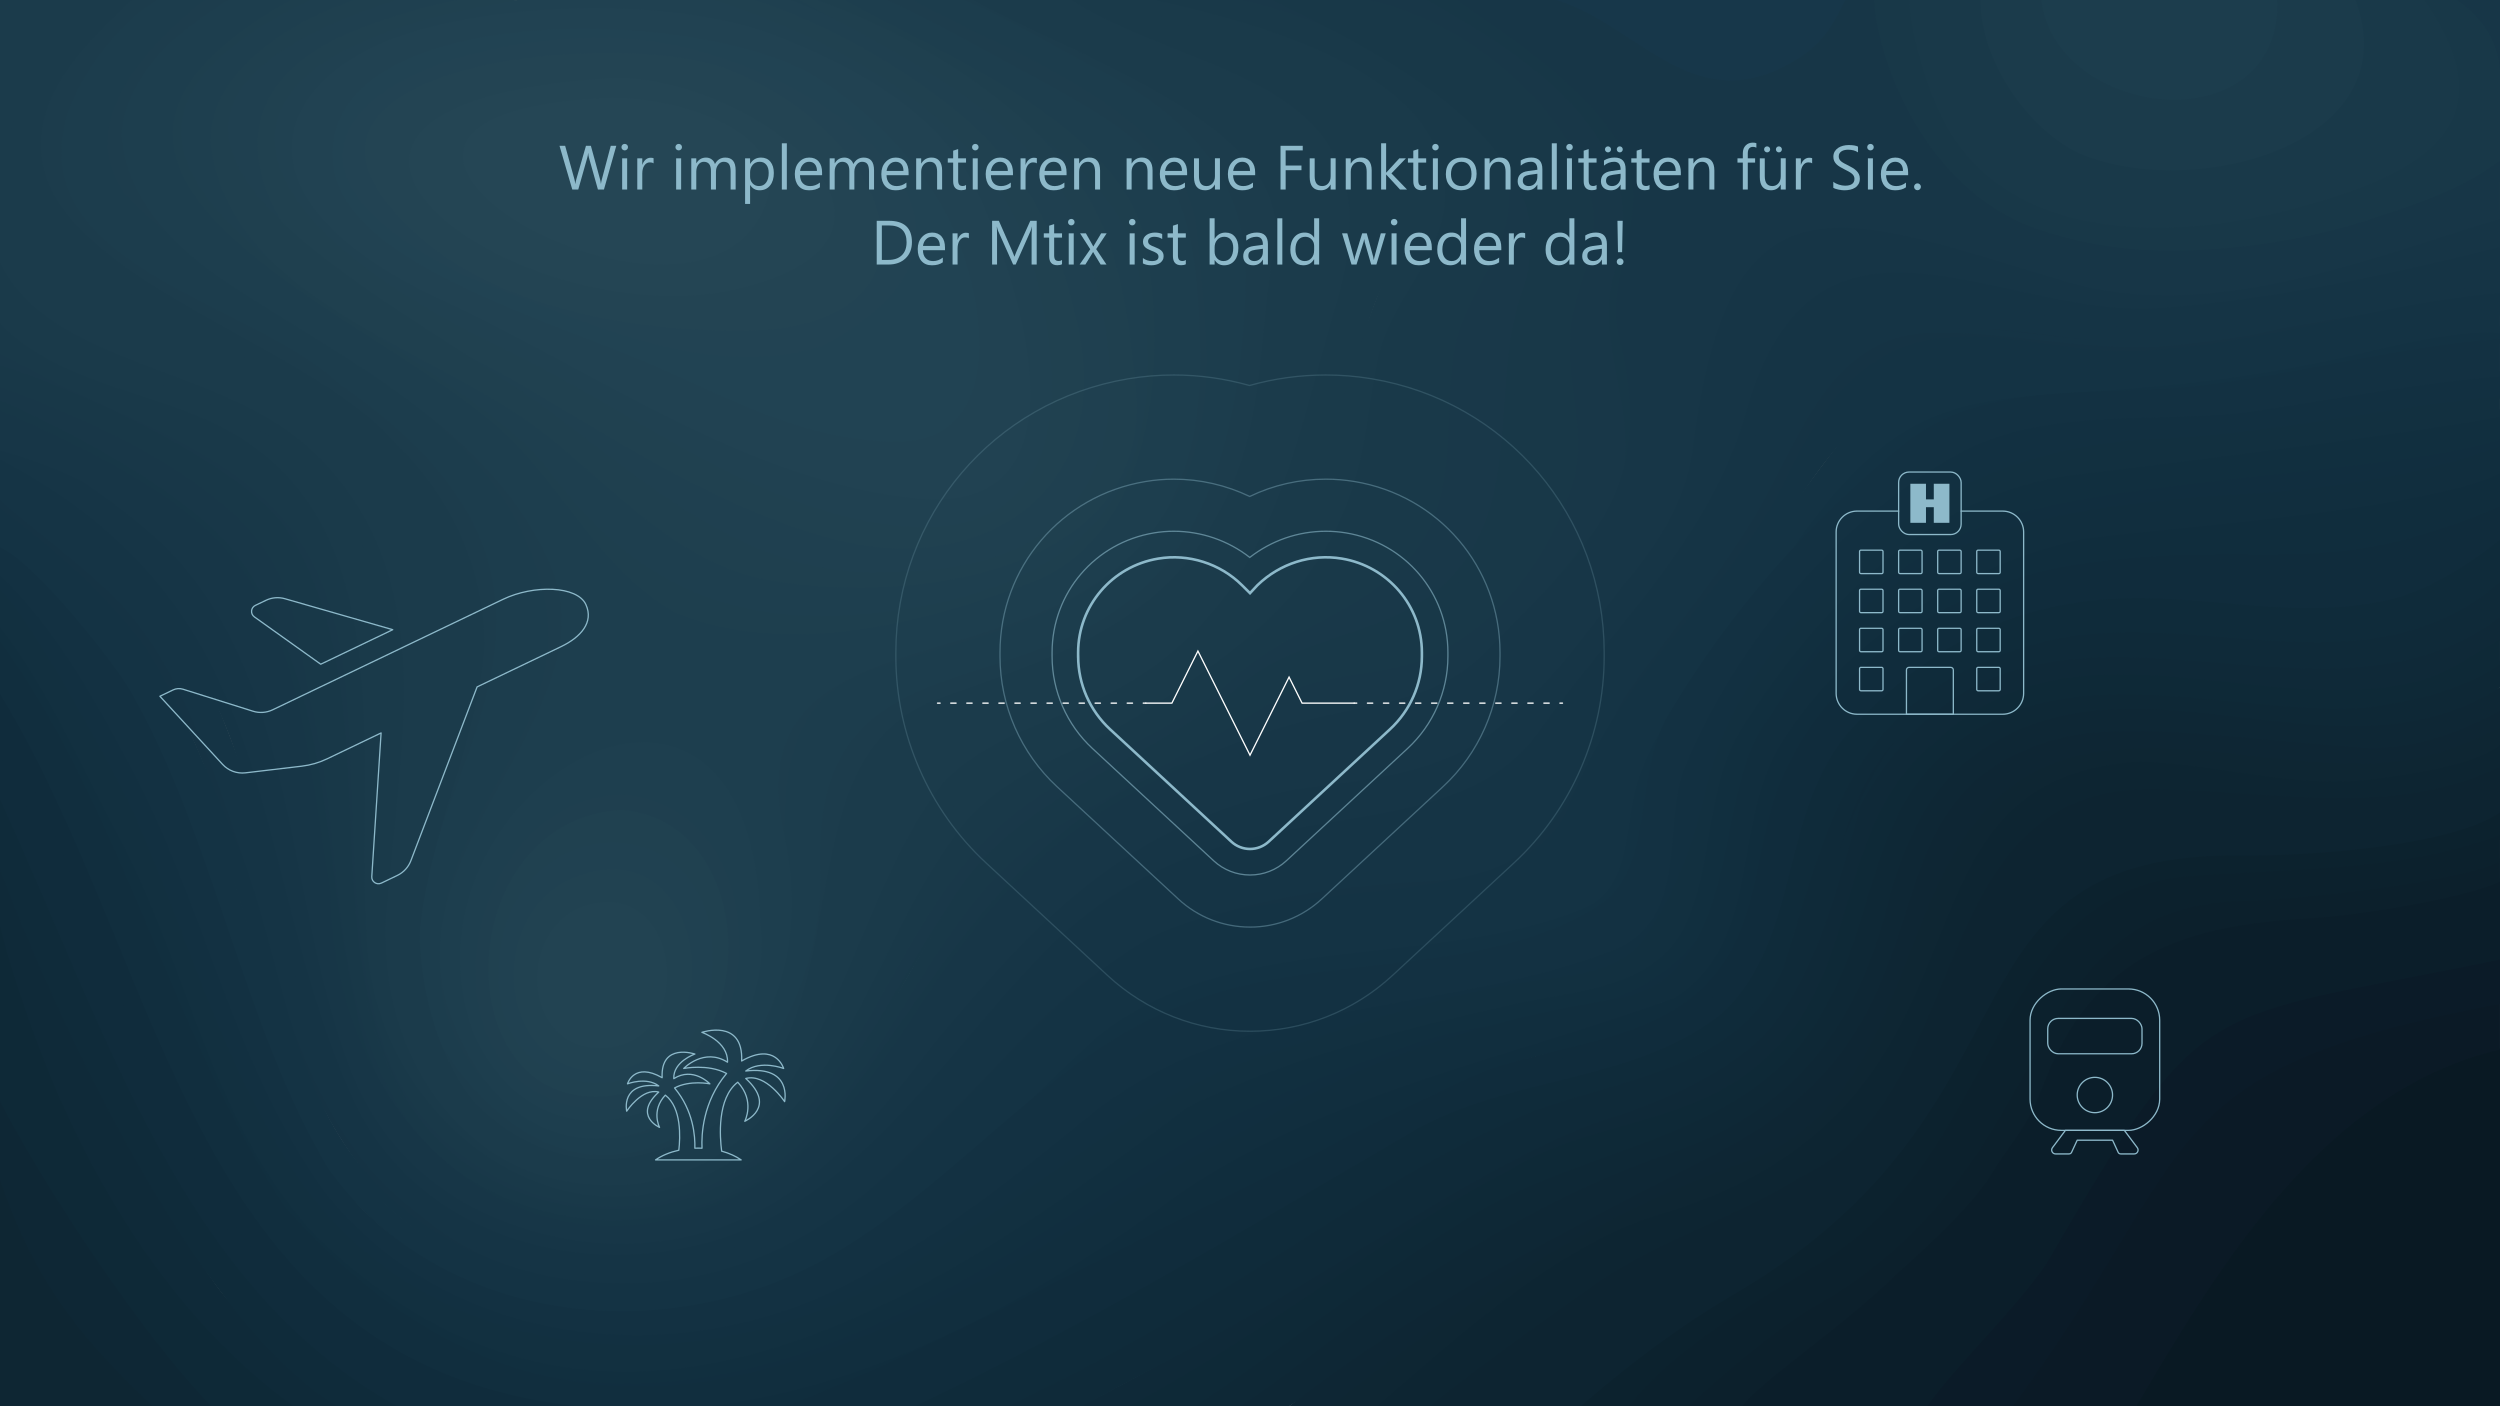 <?xml version="1.0" encoding="UTF-8"?><svg id="Layer_1" xmlns="http://www.w3.org/2000/svg" viewBox="0 0 1920 1080"><rect x="0" y="0" width="1920" height="1080" fill="#808080" stroke="none"/><defs><style>.cls-1{stroke-linejoin:round;}.cls-1,.cls-2,.cls-3,.cls-4,.cls-5,.cls-6,.cls-7{fill:none;}.cls-1,.cls-2,.cls-3,.cls-6,.cls-7{stroke:#8db9ca;}.cls-1,.cls-4,.cls-5{stroke-linecap:round;}.cls-8{fill:#8db9ca;}.cls-9{fill:#123040;}.cls-10{fill:#123041;}.cls-11{fill:#112f3f;}.cls-12{fill:#112e3f;}.cls-13{fill:#112e3e;}.cls-14{fill:#102d3d;}.cls-15{fill:#102c3c;}.cls-16{fill:#183748;}.cls-17{fill:#183848;}.cls-18{fill:#17374a;}.cls-19{fill:#173647;}.cls-20{fill:#173747;}.cls-21{fill:#163546;}.cls-22{fill:#254655;}.cls-23{fill:#204150;}.cls-24{fill:#204151;}.cls-25{fill:#1f4050;}.cls-26{fill:#1f404f;}.cls-27{fill:#1f3f4f;}.cls-28{fill:#1e3f4f;}.cls-29{fill:#1e3f4e;}.cls-30{fill:#133243;}.cls-31{fill:#133142;}.cls-32{fill:#244554;}.cls-33{fill:#234453;}.cls-34{fill:#224352;}.cls-35{fill:#224353;}.cls-36{fill:#214353;}.cls-37{fill:#214252;}.cls-38{fill:#214251;}.cls-39{fill:#091923;}.cls-40{fill:#153344;}.cls-41{fill:#143344;}.cls-42{fill:#153445;}.cls-43{fill:#0b1e2a;}.cls-44{fill:#0b1b28;}.cls-45{fill:#0b1a26;}.cls-46{fill:#193849;}.cls-47{fill:#0f2938;}.cls-48{fill:#193949;}.cls-49{fill:#0f2b3a;}.cls-50{fill:#0f2a39;}.cls-51{fill:#0e2633;}.cls-52{fill:#0e2634;}.cls-53{fill:#0e2836;}.cls-54{fill:#0e2735;}.cls-55{fill:#0e2937;}.cls-56{fill:#1d3e4e;}.cls-57{fill:#1d3d4d;}.cls-58{fill:#1b3b4b;}.cls-59{fill:#1a3a4a;}.cls-60{fill:#0d2431;}.cls-61{fill:#0d2532;}.cls-62{fill:#0c222e;}.cls-63{fill:#0c212d;}.cls-64{fill:#0c202c;}.cls-65{fill:#1c3c4c;}.cls-66{fill:#1c3d4d;}.cls-2{opacity:.2;}.cls-2,.cls-3,.cls-4,.cls-5,.cls-6,.cls-7{stroke-miterlimit:10;}.cls-3{opacity:.4;}.cls-4,.cls-5{stroke:#fff;}.cls-5{stroke-dasharray:0 0 4.11 8.21;}.cls-6{stroke-width:2px;}.cls-7{opacity:.6;}</style></defs><path class="cls-18" d="m1421.46,0c-10.59,54.84-49,71.82-93.34,69.21-50.01-2.95-103.85-40.25-135.79-69.21h229.13Z"/><path class="cls-19" d="m1920,63.59c-4.87-40.58-25.33-55.58-41.85-63.59h41.85v63.59Z"/><path class="cls-39" d="m1920,804.96v275.04h-281.97c60.56-113.12,146.77-251.61,281.97-275.04Z"/><path class="cls-59" d="m810.47,0h57.77c31.97,8.21,72.25,28.25,100.72,37.96,84.67,28.88,159.23,87.36,96.11,174.48-42.59,83.92-22.97,198.06-106.32,262.69-182.08,141.19-192.93,34.45-310.33,307.03-51.28,118.96-161.27,154.73-251.51,114.92-60.32-26.61-105.82-89.69-104.35-184C299.41,418.06,294.47,358.21,0,247.07v-53.98c14.59,24.87,58.77,55.39,91.03,65.36,440.93,136.22,80,535.65,308.06,631.74,185.25,78.06,234.9-178.63,329.74-297.1,28.84-36.02,79.15-42.14,118.83-63.08,133.41-67.84,138.7-187.65,177.67-318.86C1064.43,79.51,902.52,58.76,810.47,0Z"/><path class="cls-16" d="m0,319.24v-24.86c75.63,26.82,128.94,55.33,171.56,88.67,53.97,42.22,60.72,104.85,73.44,162.51,20.81,102.98,7.56,220.43,69.21,310.02,67.32,103.87,227.44,101.85,308.71,11.37,68.14-69.1,95.9-173.08,178.75-227.03,66.71-43.44,133.14-90.83,207.43-119.25,37.23-14.24,82.02-7.84,113.66-35.81,108.8-82.4,54.85-160.94,83.34-270.8,28.25-108.91-80.13-172.97-159.61-214.06h52.3c53.56,16.63,116.96,71.4,143.2,108.1,27.12,37.91,6.42,82.33,1.02,123.82-5.47,42.06,25.54,82.72,14.45,124.08-30.13,73.62-103.14,169.83-183.98,184.73-106.74,19.68-206.03,75.74-290.46,140.78-96.03,113.97-185.94,308.81-369.03,253.71-225-68.11-118.97-363.21-239.62-512.48C134.09,372.94,46.42,337.76,0,319.24Z"/><path class="cls-10" d="m1920,285.07v21.2c-26.9,1.15-81.42,14.33-106.87,18.59-117.58,19.7-244.77,2.57-346.57,74.55-165.84,117.25-143.65,261.13-177.88,312.22-35.29,52.67-105.37,47.08-154.19,58.03-55.27,12.4-225.15,59.56-316.89,130.89-162.37,138.05-409.54,208.91-570.02,31.75-79.52-96.78-103.64-229.9-164.26-341.39C57.72,543.81,33.45,497.1,0,458.04v-22.42c45.57,32.22,99.79,141.31,106.06,153.53,51.24,99.78,76.01,203.57,129.08,298.16,54.81,87.64,146.97,131.28,247.17,133.02,47.76.83,96.49-6.1,140.29-26.47,84.66-35.57,153.41-95.49,224.11-151.18,109.91-75.79,250.87-84.81,377.64-115.26,72.77-17.47,44.45-119.55,76.37-171.68,68.74-112.27,161-231.57,301.6-236.49,108.14-3.78,212.14-28.6,317.68-34.17Z"/><path class="cls-46" d="m1118.98,251.08c76.64-167.36-48.34-196.94-170.94-251.08h38.11c79.13,20.98,149.62,57.76,184,106.43,33.22,47.03,3.62,93.5-3.07,134.9-5.41,40.25-4.02,81.28-11.69,121.28-9.24,123.76-139.73,115.22-215.74,177.94-160.48,98.33-187.46,98.11-278.38,276.39-78.38,143.41-311.69,164.41-371.37-11.55-40.92-122.47-5.12-268.95-68.81-387.84C189.93,352.71,48.43,304.07,0,287.49v-25.42c50.49,50.55,235.12,77.32,258.06,202.96,22.94,98.77,11.48,204.21,30,303.94,15.76,118.22,150.93,191.77,257.74,138.48,93.4-42.25,125.34-147.17,180.22-225.46,37.39-73.06,120.53-92.09,182.97-136.12,55.61-53.59,139.94-72.73,184.12-136.82,26.21-48.71,3.57-109.27,25.87-157.97Z"/><path class="cls-15" d="m707.02,1080h-74.49c69.8-24.55,149.48-64.9,213.88-100.82,134.88-78.81,254.86-157.59,409.28-186.87,89.86-17.04,86.02-132.31,119.02-200.16,85.53-175.88,272.73-161.33,431.71-172.79,39.7-2.86,77.76-17.78,113.58-34.17v33.01c-18.52,18.41-54.9,34.5-73.25,40.97-82.16,28.97-169.37-10.69-253.19,6.92-181.16,44.6-190.64,123.5-239.24,278.41-47.33,89.72-166.12,75.43-244.6,121.58-137.14,65.46-261.51,156.85-402.7,213.93Z"/><path class="cls-45" d="m1920,805.96c-134.75,32.35-213.51,162.44-279.27,274.04h-99.19c48.76-63.02,93.08-139.18,135.02-206.64,44.15-70.32,170.44-85.53,243.43-106.48v39.08Z"/><path class="cls-14" d="m540.24,1080c142.94-24.14,276.02-114.47,398.71-185.99,104.78-61.78,222.85-88.88,337.01-124.42,72.43-36.01,51.52-128.01,84.19-189.46,107.64-186.35,276.97-168.96,459.43-197.91,42.5-6.74,85-21.4,100.43-29.9v40.15c-35.95,23.45-95.74,38.1-143.79,38.11-150.42.03-326.1,8.62-402.78,158.96-28.54,58.91-15.75,138.99-74.7,181.05-44.18,31.91-101.1,31.09-150.3,51.07-74.13,27.94-143.3,66.19-211.74,105.95-103.91,52.87-209,137.51-328.83,152.37h-67.62Z"/><path class="cls-65" d="m98.07,0h26.36c-189.15,186.92,52.24,219.62,155.93,301.89,64.51,48.97,124.9,128.24,110.7,213.57-29.19,99.29-96.71,211.79-28.34,310.8,61.05,88.98,194.98,58.6,231.71-36.36,48.08-143.67,21.39-172.3,54.75-223.66,17.95-27.65,66.38-44.29,195.3-95.68,112.38-64.9,122.67-232.51,74-336C883.98,61.22,773.63,31.92,738.01,0h22.89c14.94,8.49,49.44,30.38,64.46,37.68,53.1,25.83,161.75,58.38,159.47,123.58-3.31,94.75.04,233.78-78.46,304.21-104.26,93.56-236.49,38.99-267.3,223.6-25.76,154.32-110.43,221.38-193,210.3-107.7-14.45-179.12-150.22-82.22-364.63,18.72-72.04-14.14-149.9-68.46-198.1C192.41,232.65-105.39,178.22,98.07,0Z"/><path class="cls-25" d="m576.03,0h39c72.33,18.9,156.31,79.73,197.73,136.44,151.37,207.24-17.24,371.35-250.01,284.35-72.52-27.1-121.78-92.92-188.66-130.04-91.44-50.75-220.17-129.33-200.3-203.17,8.52-31.66,44.36-64.47,120.97-87.57h74.28c-114.9,18.96-157.82,59.32-167.77,91.12-28.56,91.22,224.11,203.8,325.24,267.89,230.32,145.94,385.61,1.8,249.92-222.49-35.6-58.84-137.04-103.04-200.4-136.51Z"/><path class="cls-60" d="m1920,609.14v27.47c-29.2,17.57-114.05,24.73-140.98,24.2-301.87-5.99-188.61,142.79-349.53,273.3-49.9,38.44-110.25,61.73-157.5,103.53-12.35,10.92-40.73,31.95-53.05,42.36h-68.96c15.51-25.15,50.83-43.45,78.13-62.14,47.34-32.42,96.22-61.81,147.9-85.95,144.55-67.5,114.23-300.76,280.59-303.36,88.41-1.38,180.07,9.17,263.41-19.41Z"/><path class="cls-28" d="m236.43,0h39.52c-242.64,101.7-22.55,225.39,99.09,296.97,75.78,44.6,129.21,132.06,221.44,144.97,208.59,29.19,331.86-65.01,240.12-278.32C804.76,89.58,693.25,35.12,607.51,0h27.52c67.25,22.12,120.55,53.31,172.32,89.74,58.64,41.26,69.37,93.81,77.02,152.32,16.41,125.6-48.11,214.77-170.03,230.44-91.99,11.83-200.93,19.1-261.8-66.11C365.06,283.94-65.9,137.73,236.43,0Z"/><path class="cls-49" d="m702.28,1080c129.85-60.56,258.01-138.38,381.79-210.52,76.05-44.32,170.11-36.61,238.79-91.36,62.66-59.61,41.99-157.09,100.96-220.36,59.67-64.02,117.56-87.19,173.72-95.33,82.51-11.96,155.76,16.58,236.5-1.6,30.95-6.97,61.32-26.93,85.97-46.22v27.61c-21.33,20.85-77.92,58.66-147.99,51.24-124.54-13.19-276.01-19.31-350.78,99.38-34.12,56.84-30.86,129.61-74.26,181.88-65.24,72.08-170,73.26-251.99,122.15-103.08,61.46-247.62,157.41-342.83,183.11h-49.88Z"/><path class="cls-60" d="m1920,610c-88.39,36.94-161.55,21.28-255.86,21.01-166.16-.49-140.69,222.32-268.38,291.7-53.97,29.33-108.7,56.73-159,92.61-18.48,13.18-64.95,48.35-80.1,64.68h-61.68c31.78-40.68,93.36-82.76,145.17-106.88,287.95-134.02,238.07-278.74,315.28-342.06,38.9-31.9,84.52-32.71,193.16-22.19,37.17,3.6,116.48,3.23,171.41-22.73v23.86Z"/><path class="cls-48" d="m1803.91,0h46.31c17.13,19.76,28.83,47.64,24.9,74.31-8.93,60.5-91,76.3-143.1,85.92-127.37,23.5-234.15,12.73-253.14-160.22h46.05c5.89,39.88,25.61,85.04,66.12,107.67,80.43,44.93,245.93,4.9,212.85-107.67Z"/><path class="cls-44" d="m1920,771.04c-271.69,51.29-226.68,109.14-374.06,308.96h-71.75c51.31-58.22,123.83-154.94,159.98-223.6,31.56-65.22,100.9-87.88,167.88-97.36,37.33-6.78,81.13-15.3,117.95-24.27v36.28Z"/><path class="cls-40" d="m332.05,947.93c-99.25-65.04-119.27-193.22-158.21-312.1-22.79-69.57-52.06-135.96-107.48-184.64C34.45,423.15,13.47,404.07,0,393.68v-14.15c28.27,16.22,117.61,89.51,148.16,154.23,57.07,120.9,62.1,235.35,121.09,338.97,57.14,87.53,173.43,128.51,273.48,100.49,155.77-32.52,215.77-203.47,351.66-266.15,98.75-52.74,259.36.74,315.99-114.41,45.19-91.89,125.39-164.66,165.66-259.52,68.43-160.05,238.26-44.64,375.05-85.92,43.81-13.22,123.45-28.89,168.9-34.38v7.45c-80.22,20.7-172.71,37.46-254.98,50.21-90.83,14.08-207.86-45.92-266.35,53.46-36.39,72.53-82.82,138.18-134.55,200.6-35.76,39.33-35.39,105.25-79.66,133.81-86.26,55.64-207.55,20.5-301.22,66.25-68.89,32.82-110.6,99.81-164.43,151.04-97.26,102.77-261.54,157.84-386.76,72.28Z"/><path class="cls-43" d="m1920,736.98c-234.67,48.62-225.11,22.18-348.86,234.45-26.63,37.92-63.74,71.44-91.2,108.57h-73.46c54.47-55.54,137.63-133.58,175.76-202.25,27.15-48.79,52.66-112.39,110.95-130.44,58.57-17.7,164.46-31.29,226.81-42.21v31.88Z"/><path class="cls-50" d="m819.01,1080h-49.31c18.94-7.36,43.79-23.41,71.95-38.09,71.13-37.09,137.95-79.47,205.75-121.54,42.76-24.56,85.49-49.78,131.48-67.86,53.42-21.42,118.23-25.38,160.03-68.8,56.75-55.24,41.95-146.16,89.05-206.51,99.6-127.65,244.28-88.64,374.91-88.32,39.65.1,85.86-22,117.14-45.35v30.49c-19.89,20-73.93,41.64-110.38,41.02-114.05-1.94-280.72-46.99-367.19,74.74-41.85,60.76-34.18,144.62-86.02,200.22-50.48,56.78-133.46,55.32-196.77,90.62-118.6,58.01-217.5,149.9-340.63,199.36Z"/><path class="cls-54" d="m989.99,1080h-45.14c53.05-40.78,123.17-88.46,189.94-131.44,85.54-55.06,198.55-61.7,261.92-145.05,40.24-52.91,46.74-121.35,76.79-179.08,71.03-121.32,223.92-73.58,337.58-67.97,38.84,2.26,75.7-18.37,108.93-28.44v21.64c-26.17,13.6-57.68,22.12-78.12,25.37-116.44,18.52-284.68-65.03-352.85,72.13-32.38,76.45-48.18,168.26-123.06,216.77-42.68,28.76-94.4,50.03-139.86,72.96-97.07,48.96-157.57,91.64-236.12,143.12Z"/><path class="cls-61" d="m1920,589.01c-88.37,42.43-186.08,15.27-279.14,17.39-163.51,8.56-126.71,236.37-257.91,297.53-48.99,30.85-105.75,47.37-153.99,79.8-45.31,31.87-87.76,61.96-131.11,96.27h-49.6c26.83-29,103.5-86.19,126.89-102.53,42.72-29.85,95.36-50.72,142.98-65.6,189.01-59.08,129.15-302.07,301.69-327.42,63.18-7.44,125.41,14.69,188.77,12.14,35.73-.96,79.47-10.44,111.42-28.65v21.07Z"/><path class="cls-17" d="m1860.21,0h26.74c16.28,11.57,31.05,27.97,33.06,53.88v70.22c-61.36,52.72-153.32,63.05-229.97,76.72-70.84,12.63-166.78-9.97-218.65-66.38-20.33-22.11-50.7-90.46-49.91-134.44h52.08c2.86,33.34,8.13,74.09,29.38,101.76,71.62,93.27,195.32,77.12,294.48,45.06,86.77-28.05,105.74-68.65,62.8-146.82Z"/><path class="cls-57" d="m710.02,0c101.42,57.45,234.21,80.18,237.86,240.08,5.49,240.19-130,200.87-293.95,299.92-88.65,53.56-4.69,187.23-91.35,289.46-80.85,95.38-226.39,44.89-225.42-80.73-16.41-105.63,97.18-181.38,78.96-285.75-31.7-148.94-198.29-208.25-305.65-291.74-46-37.48-36.91-92.56,6.87-138.57,6.82-7.17,22.7-22.66,35.96-32.66h23.96c-50.98,35.45-79.86,69.64-82.39,97.95-11.93,133.88,416.85,210.91,328.11,448.98-60.64,84.43-129.77,226.33-23.18,303.1,70.64,48.69,164.57-2.34,186.44-79.39,37.69-73.83-22.24-167.68,30.27-232.95,125.69-89.5,306.19-37.34,299.23-275.84-3-102.59-15.43-119.87-104.25-184.39-10.77-7.83-100.15-57.88-137.95-77.46h36.48Z"/><path class="cls-53" d="m1920,528.02c-122.5,78.95-275.85-33.84-397.36,47.77-39.08,24.6-58.53,68.05-70.79,110.96-21.8,89.56-63.78,163.46-170.65,199.56-81.26,27.45-151.82,71.17-223.37,117.03-22.41,14.37-70.1,54.12-105.48,76.67h-43.71c43.42-25.12,91.62-61.73,132.56-90.63,56.5-39.88,114.77-78.88,178.91-105.52,58.36-22.3,126.21-34.01,164.2-88.88,33.14-43.38,43.16-97.93,61.09-148.29,42.79-129.31,199.16-132.8,310.71-110.04,71.69,17.54,139.46-19.98,163.89-29.46v20.82Z"/><path class="cls-47" d="m869,1080h-40c31.88-15.82,74-38.55,96.37-53.52,52.18-34.92,104.57-69.12,157.12-103.22,102.49-66.51,194.44-63.46,271.16-130.08,64.93-68.84,40.94-184.99,122.56-242.16,115.3-100.98,268.21-16.14,398.54-53.37,11.57-3.3,36.01-17.83,45.25-24.44v18.81c-23.55,22.91-56.77,36.78-89.06,40-128.01,12.78-290.37-56.29-376.58,77.47-39.03,61.99-33.58,146.08-89.77,198.68-51.35,56.42-133.98,52.98-197.18,89.05-105.41,51.1-191.1,135.94-298.42,182.78Z"/><path class="cls-58" d="m1809.03,0c40.84,110.04-120.72,153.63-208.17,119.41-38.95-15.24-79.91-69.39-79.85-119.41h50.93c20.4,75.02,154.39,104.52,172.45,0h64.64Z"/><path class="cls-24" d="m397.25,0h169.85c91.03,34.95,200.24,101.4,226.5,193.2,40.52,141.66,14.33,248.07-148.36,205.71-109.64-28.55-200.67-102.68-302.23-150.97C130.41,146.85,182.74,19.78,397.25,0Z"/><path class="cls-55" d="m866.68,1080c102.09-52.91,192.42-129.46,294.71-182.54,61.61-37.46,141.65-33.3,195.04-85.23,73.95-63.94,51.6-181.06,129.59-241.91,104.63-101.72,246.52-18.61,368.17-46.3,24.38-5.55,44.43-21.14,65.8-32.95v18.72c-25.99,20.93-84.03,33.3-111.75,34.26-107.91,3.73-235.9-46.14-322.85,42.09-48.16,49.09-48.02,123.45-80.63,181.42-50.07,105.65-176.89,109.15-268.39,162.69-67.07,39.25-163.99,114.66-218.63,149.75h-51.08Z"/><path class="cls-52" d="m989.99,1080c100.2-77.38,213.05-135.32,327.19-193.52,202.25-103.12,96.6-271.89,261.54-318.54,48.78-13.8,121.04-2.73,232.17,6.17,38.64,3.1,75.18-9.94,109.12-28.1v14.99c-14.84,15.48-57.77,22.15-76.85,26.29-76.86,16.68-155.27-18.19-232.96-6.74-175.41,27.48-102.37,274.82-299.15,326.92-84.81,28.13-209.95,118.37-284.79,172.53h-36.27Z"/><path class="cls-55" d="m0,853.75v-148.77c27.02,61.43,117.55,300.16,231.95,375.02h-73.41C81.08,1017.09,28.56,927.45,0,853.75Z"/><path class="cls-43" d="m1385.25,1080h-53.14c64.4-56.43,162.05-131.93,205.46-207.91,51.3-114.35,96.32-165.56,231.81-170.97,41.9-1.67,110.09-15.52,150.63-26.88v21.74c-63.46,26-136.22,24.5-203.48,36.72-83.75,6.08-117.01,86.19-150.66,150.97-45.35,78.34-115.73,135.24-180.61,196.32Z"/><path class="cls-23" d="m399.05,0c-269.84,42.28-227.23,165.37-12.25,267.81,90.36,43.06,172.24,109.11,271.37,131,146.01,32.24,170.83-67.13,135.36-194.36C762.13,91.88,647.98,33.18,549.04,0h30.41c69.67,22.45,142.33,68.59,180.26,108.5,40.62,42.72,54.32,85.17,66.71,135.72,33.08,134.91-73.35,198.98-184.2,170.4-88.89-22.92-167.24-75.55-244.92-120.78-72.63-42.29-179.42-76.66-197.54-164.45-11.62-56.3,29.26-90.18,80.42-109.04,20.28-7.47,50.99-17.14,71.86-20.36h47Z"/><path class="cls-12" d="m.08,502.03c28.36-2.03,75.23,131.79,98.57,166.81,62.32,136.84,98.09,306.93,256.51,364.84,285.37,119.45,497.58-199.79,760.45-247.71,372.53-67.91,18.04-224.34,421.45-389.09,119.42-48.77,258.38-26.86,382.94-61.83v12.07c-115.74,52.95-305.39,14.04-416.32,79.34-256.39,129.8-112.28,308.97-269.52,344.58-69.06,15.64-137.3,32.31-201.5,62.51-258.18,113.17-509.39,380.24-786.16,136.87-68.08-61.55-94.5-151.84-127.53-234.46C81.66,657.01,47,575.75.08,502.03Z"/><path class="cls-62" d="m1920,645c-77.62,30.79-162.12,19.38-243.13,31.04-165.74,23.86-118.26,221.79-326.32,333.02-14.83,7.93-84.89,59.58-94.39,70.95h-42.19c36.88-32.09,76.56-61.92,118.84-86.63,246.61-144.1,147.65-339.02,389.08-336.38,57.13.63,162.39-8.13,198.11-33.09v21.1Z"/><path class="cls-51" d="m1021.99,1080c96.03-75.69,199.1-145.57,315.37-186.56,152.59-50.36,105.6-271.23,253.9-311.83,87.29-21.94,175.47,16.64,263.52,1.05,22.85-4.05,44.06-14.26,65.22-23.18v12.85c-19.69,15.95-72.66,22.77-95.37,25.89-59.94,8.24-119.13-10.82-178.98-13.32-217.53,11.15-88.11,264.52-372.7,348.43-78.92,23.27-165.91,104.21-215.43,146.68h-35.54Z"/><path class="cls-30" d="m497.04,1008.92c196.8-20.33,235.97-156.3,375.2-236.38,43.17-24.83,97.41-40.29,167.11-50.37,70.58-10.21,172.55-5.45,191.35-55.59,27.97-74.62,43.77-131.01,98.94-185.92,46.02-53.8,78.26-121.05,136.1-163.68,92.32-45.52,201.73-20.5,303.93-40.48,33.19-6.49,114.78-27.84,150.34-25.85v12.91c-30.82,2.67-78.36,8.16-116.27,16.31-288.29,61.96-303.95-35.31-498.42,240.62-57.42,52.53-13.04,172.13-102.78,203.83-100.47,35.5-225.97,11.96-320.05,63.14-127.78,69.52-227.6,226.83-385.44,221.47Z"/><path class="cls-29" d="m238.06,0c-270.62,130.1,90.26,250.79,180.39,357.06,70.86,98.9,155.79,129.91,277.1,110.76,159.58-25.2,208.66-114.27,176.82-269.14C855.29,115.63,701.88,42.44,629.92,0h21.76c49.24,11,161.89,83.78,210.58,135.78,28.99,30.96,19.5,78.15,28.23,117.26,33,147.84-97.78,223.33-231.93,234.6-54.84,4.61-111.73,11.5-158.11-25.61-66.26-57.44-106.95-140.85-187.63-183.01C196.54,210.48,26.76,108.76,216.88,0h21.18Z"/><path class="cls-26" d="m304.05,0c-295.87,96.21-6.26,223.26,118.39,316.01,81.18,60.41,159.85,131.98,266.69,122.95,182.95-1.64,187.4-143.73,133.08-281.5C776.72,81.91,688.65,40.83,613.64,0h13.37c75.51,26.1,165.48,81.8,206.86,148.1,26.97,43.22,32.97,97.86,38.38,148.21,15.84,147.47-180.11,169.93-290.39,147.7-65.42-16.13-110.37-68.37-161.19-108.95-84.35-67.36-235.4-100.2-257.58-215.37C152.13,62.88,215.65,18.65,272.03,0h32.03Z"/><path class="cls-48" d="m1158.27,144.91C1146.99,62.82,1004.76,10.44,953.25,0h-70.71c73.3,35.93,223.66,51.66,225.08,148.99.69,47.18-47.41,82.48-52.83,129.49-23.88,207.07-167.98,239.67-307.15,341.91-51.28,55.27-74.87,133.07-114.76,196-80.11,126.37-250.81,130.84-317.03,5.42-88.64-167.89,58.47-450.74-197.62-516.98C75.08,293.68,36.04,269.67,0,243.98v27.84c23.59,12.02,40.1,21.05,52.53,26.86,117.12,54.74,199.9,81.86,213.33,232.87,7.93,89.2.44,181.18,27.61,267.39,29.34,100.83,147.77,154.17,244.24,114.75,124.09-50.71,141.73-203.98,236.01-284.21,52.52-44.69,123.81-61.81,175.03-109.45,47.64-44.31,124.13-55.36,151.57-119.74,16.61-41.03,9.7-86.59,16.36-129.7,6.78-43.9,47.66-81.46,41.58-125.68Z"/><path class="cls-64" d="m1455,980.11c-40.17,39.32-103.54,81.27-117.04,99.89h-49.27c44.16-33.79,83.11-73.94,129.78-99.89,36.53-20.32,63.72-54.9,89.02-90.23,29.58-41.3,60.3-129.21,99.8-159.05,47.88-36.17,74.66-47.84,156.5-49.29,32.02-.57,119.33-7.07,156.2-22.57v18.03c-19.72,10.67-99.91,25.33-143.53,28.11-43.17,2.75-105.74,7.52-150.42,44.19-26.58,21.82-43.88,49.4-59.07,89.64-10.41,27.57-25.38,42.4-36.81,61.63-18.06,30.4-67.05,71.6-75.18,79.56Z"/><path class="cls-11" d="m1920,337.6v-23.21c-88.58,18.27-216.38,30.93-308.69,41.12-118.7,13.1-224.03,102.16-276.03,194.08-42.73,75.51-9.12,195.66-125.28,210.48-102.29,13.05-209.26,34.34-298.06,87.19-189.47,112.78-398.96,293.44-615.88,143.67,0,0,0,0,0,0-111.5-69.41-136.51-203.31-185.31-315.09C82.07,610.14,50.96,533.4,0,478.55v20.33c21.64,29.55,53.29,82.55,69.98,118.57,59.28,127.97,85.06,280.22,203.22,369.51,87.41,70.15,178.08,84.78,268.03,70.83,60.33-9.36,118.41-32.34,174.01-61.23,71.67-37.24,139.04-86.76,205.49-125.41,50.12-29.15,141.55-61.58,167.32-70.26,64.8-21.82,143.58-13.95,197.2-60.58,39.29-34.17,33.26-61.11,45.28-112.36,21.19-90.31,89.06-191.35,212.77-231.25,90.08-29.05,300.56-34.17,376.7-59.11Z"/><path class="cls-11" d="m1560.93,390.12c-5.93,2.06-11.81,4.27-17.62,6.59,9.06-3.2,18.21-6.08,27.44-8.68-3.27.68-6.55,1.37-9.81,2.09Z"/><path class="cls-66" d="m956.76,216.15c2.1-81.21-47.39-130.37-120.17-166.46-16.04-7.95-62.64-36.26-96.54-49.69h-38.51c66.21,38.8,208.86,83.69,217.68,177.42,7.38,78.45,21.27,157.19-30.34,224.97-51.28,75.55-147.24,86.19-226.41,114.39-122.34,53.5,1.69,234.4-117.51,326.03-86.89,79.14-222.17-6.32-205.44-117.88-1.16-96.21,97.05-164,79.38-261.17-30.42-164.59-224.46-209.44-323.54-315.38C56.66,92.22,114.66,33.53,157.07,0h-36.37c-29.72,16.9-61.28,59.7-69.92,91.04-31.43,113.92,143.84,141.36,209.5,203.67,295.85,203.05-67.66,370.9,111.16,549.23,121.03,120.7,263.65-35.2,258.59-176.37-9.2-256.69,315.89-31.65,326.74-451.42Z"/><path class="cls-50" d="m225.43,1080c-81.97-59.23-140.19-147.51-179.01-235.4C30.87,809.41,9.9,752.5,0,710.94v-66.72c43.99,108.33,94.94,241.44,166.03,342.77,23.87,34.03,88.56,80.46,111.12,93h-51.73Z"/><path class="cls-43" d="m1382.95,1080c42.36-50.42,98.97-87.63,139.94-139.86,45.05-49.2,65.76-113.02,104.73-166.36,43.17-59.09,139.79-55.89,292.38-81.17v16.36c-94.43,33.93-235.51,3.53-288.69,98.74-59.29,106.16-145.43,202.68-222.61,272.29h-25.75Z"/><path class="cls-42" d="m1920,216.15v13.52c-69.15,1.5-171.63,25.17-240.03,34.5-71.63,9.77-137.26-12.1-206.52-8.04-76,9.12-95.31,94.86-131.35,149.33-38.67,62.54-91.93,114.91-124.93,181.13-15.98,30.53-33.82,64.36-70.29,72.01-83.43,25.39-174.07,18.65-254.78,54.19-141.44,71.69-208.86,260.38-384.9,271.93-104.56,6.86-169.87-26.18-215.63-84.18-98.32-124.6-105.41-351.32-209.97-447.79C49.84,423.46,11.52,395.49,0,384.04v-10.45c14.03,10.05,56.57,46.48,89.22,76.8,41.84,41.27,61.02,97.81,85.26,150.02,20.52,44.21,48.08,198.21,125.91,297.83,99.16,126.91,279.8,74.4,343.99,25.3,60.98-46.64,104.18-98.95,157.63-153.12,89.15-101.13,232.89-82.12,351.26-117.77,38.56-13.36,51.59-55.2,70.72-87.28,29.51-52.44,70.99-96.34,104.34-146.21,43.81-60.01,63.62-163.25,152.21-168.6,64.97-.89,129.38,18.21,194.54,9.75,79.63-8.78,173.23-42.59,244.93-44.14Z"/><path class="cls-66" d="m1748.92,0c2.23,53.48-38.92,77.81-82.16,76.59-43.36-1.23-93.09-28.14-99.08-76.59h181.24Z"/><path class="cls-15" d="m0,531.02c134.32,207.22,157.44,493.9,448.02,548.98h-97.23c-154.49-49.89-229-214.35-273.21-344.66C58.59,680.64,28.56,614,0,560.63v-29.61Z"/><path class="cls-15" d="m342.05,1080h-41.65c-87.51-44.53-176.67-175.26-215.54-259.54C53.94,753.39,23.46,681.52,0,621.04v-42.03c120.19,189.23,108.78,382.35,342.05,500.99Z"/><path class="cls-49" d="m0,614c83.36,180.69,138.58,373.52,305.06,466h-46.23C147.92,1013.52,37.85,769.63,0,667.57v-53.57Z"/><path class="cls-21" d="m1920,162.76c-103.93,28.09-220.76,72.26-328.76,53.11-89.33-22.74-203.84-104.98-266.07,7.59-35.23,55.1-13.25,127.38-50.25,181.95-183.9,279.12-208.03,122.47-440.93,265.42-73.92,47.89-112.79,130.5-172.08,193.14-77.95,90.56-220.86,121.25-319.86,45.14-130.3-107.4-90.11-303.98-172.68-441.74C144.81,425.18,59.11,353.57,0,330.16v24.89c116.08,60.99,162.92,152.53,181.56,213.46,35.21,93.79,49.22,201.86,91.16,281.37,41.94,79.5,111.79,130.43,248.64,113.95,153.33-26.03,211.94-189.77,333.62-262.8,256.91-154.19,221.48,46.18,433.24-265.58,93.49-140.5,37.12-266.06,275.01-202.57,66.43,17.73,138.49,10.72,205.2-3.75,36.74-7.97,108.2-22.62,151.57-37.68v-28.69Z"/><path class="cls-19" d="m1920,168.1c-105.84,32.28-225.37,80.77-335.68,47.65-172.1-51.67-256.44-92.59-284.24,128.86-9.74,77.54-80.96,127.67-124.74,188.01-44.36,61.16-115.79,64.63-182.71,74.06-168.76,35.22-232.61,152.63-341.09,270.23-107.75,116.82-322.25,100.71-382.29-55.12-50.43-130.9-39.82-298.97-141.92-401.41C109.97,402.96,52.11,356.45,0,334.39l.09-10.85c130.96,67.07,155.18,105.07,186.45,158.82,32.34,55.59,48.24,173.91,63.52,259.61,18.73,105.03,85.58,194.45,197.14,205.41,214.19,21.04,253.03-207.42,402.56-294.97,48.18-24.94,96.51-49.75,149.65-58.16,62.36-9.88,130.49-7.39,172.57-63.24,40.83-54.2,99.21-100.39,117.99-166.96,9.12-32.31,6.98-67.59,15-99.98,11.34-45.85,47.63-96.51,96.99-101.98,58.89-6.52,107.34,26.97,158.99,42.99,91.4,28.36,186.26,4.95,272.97-18,16.7-4.42,66.34-19.32,86.09-25.83v6.83Z"/><path class="cls-51" d="m121.89,1080H0v-179.45c26.45,66.38,75.89,132.1,121.89,179.45Z"/><path class="cls-48" d="m1861.91,0c27.71,39.75,32.13,69.48,21.14,92.49-15.8,33.09-63.47,52.29-119.62,67.41-98.63,26.57-227.83,27-274.09-74.04-16.01-34.96-23.25-72.93-23.01-85.86h16.02c.32,14.84,5.98,42.32,19.18,78.95,48.08,133.37,237.14,93.14,341.31,35.83,14.31-7.87,22.26-17.25,26.11-27.21,9.86-25.44-2.78-63.07-23.16-87.56h16.11Z"/><path class="cls-19" d="m1437.95,0c-20.07,208.42,237.43,217.02,385.29,167.51,33.85-11.34,68.3-22.28,96.76-44.32v16.7c-18.06,13.2-44.77,22.67-61.07,28.7-89.12,32.99-191.43,61.73-285.34,28.74-51.75-18.18-110.44-44.45-137.34-94.12-8.85-16.35-19.75-74.81-14.79-103.21h16.49Z"/><path class="cls-58" d="m985.37,118.75c-14-25.09-137.73-89.22-205.41-118.75h-32.57c81.09,45.41,247.82,96.79,231.2,189.7-12.65,70.71-6.44,144.75-45.6,208.9-43.15,84.99-135.59,109.76-218.05,140.24-134.15,56.56-25.38,302.2-222.75,348.27-91.48,20.63-172.74-59.85-171.11-149.76,1.56-86.19,44.69-158.45,50.94-240.92.45-58.38-25.77-115.53-67.92-155.39-54.02-64.33-200.93-109.17-253.76-177.97-28.25-36.79-28.68-83,24.33-136.98,8.06-8.21,23.37-23.62,26.44-26.09h-30.73C34.12,35.48-2.02,85.41,3.08,130.1c11.73,102.76,142.98,113.47,217.01,164.89,191.99,133.36,100.33,251.59,95.8,432.33-3.19,127.2,89.53,183.62,177.01,168.5,64.28-11.11,119.12-68.4,138.55-149.97,34.29-127.08,42.56-192.27,183.69-230.09,105.8-38.69,169.91-131.42,167.62-241.54-.97-45.19,38.08-91.93,2.61-155.49Z"/><path class="cls-54" d="m117.07,1080C69.54,1034.35,28.56,991.34,0,905.9v-59.94c35.31,67.86,109.73,180.3,162.35,234.05h-45.28Z"/><path class="cls-50" d="m1920,474.03c-148.41,113.05-371.54-75.94-491.19,144.77-16.64,60.73-32.22,124.18-67.97,169.24-26.48,33.38-85.87,58.92-122.19,70.06-88.34,27.11-213.5,119.28-324.19,177.52-26.27,13.82-67.2,36.12-83.61,44.38h-16.09c55.52-32.37,121.44-57.67,173.58-97.22,63.27-43.78,127.94-86.4,199.01-116.61,68-26.28,153.44-35.54,188.91-108.7,57.08-168.3,80.04-275.27,286.94-259.26,95.48,7.39,181.57,10.01,256.8-28.19v4.01Z"/><path class="cls-9" d="m1920,304.38c-75.99,6.87-183.3,29.85-259.52,32.45-90.9,3.1-177.43,34.77-242.27,100.11-143.41,144.55-80.22,164.6-152.92,280.4-20.91,33.3-66.23,31.72-104.33,38.65-65.72,11.95-128.37,33.78-191.48,54.79-97.49,32.46-170.61,103.01-258.06,153.38-147.09,99.6-366,98.5-477.27-52.37-61.66-86.87-88.89-190.62-131.75-288.02C93.4,603.31,23.58,473.51,0,452.97v28.84c36.15,45.46,62.71,107.94,90.08,158.67,54.85,101.66,71.88,223.94,153.3,309.5,222.62,214.62,468.54,52.68,668.5-99.52,77.52-38.32,163.72-59.45,247.74-78.62,47.97-10.95,112.2-11.37,135.33-62.66,21.88-48.5,14.18-104.81,43.74-151.36,54.71-86.13,139.98-178.26,252.49-192.74,31.22-4.02,252.42-30.31,328.8-44.89v-15.81Z"/><path class="cls-15" d="m338.87,1080C126.19,990.86,102.05,758.67,0,581.49v-27.08c68.21,123.28,105.1,283.87,188.56,397.33,33.64,45.73,123.49,104.67,184.52,128.25h-34.2Z"/><path class="cls-59" d="m623.84,818.78c-13.12,19.25-27.25,36.87-42.96,51.65,16.57-14.63,30.51-32.28,42.96-51.65Z"/><path class="cls-49" d="m1920,447.04c-103.6,90.31-239.07,14.18-358.44,47.97-136.68,38.7-155.53,128.84-191.28,246.97-31.47,76.89-119.76,85.69-188.67,109.96-90.35,36.19-168.91,94.64-252.07,144.15-53.93,32.11-106.1,60.81-155.55,83.91h-28.71c38.37-13.08,113.04-48.13,152.27-70.57,93.83-53.68,180.04-121.73,282.05-160.32,63.33-22.94,143.24-28.52,178.96-94.25,35.1-58.12,27.54-133.89,73.38-186.69,58.88-70.42,156.79-101.86,245.26-92.38,111.07,11.91,183.68,11.13,242.8-38.44v9.68Z"/><path class="cls-42" d="m1920,198.19c-96.64,13.22-187.63,55.59-295.58,47.97-110.19-7.78-247.82-78.68-277.85,79.34-25.59,108.71-115.18,177.44-177.12,271.76-30.05,45.76-98.05,40.65-148.9,46.57-184.05,17.17-232.4,123.56-346.36,240.96-109.16,117.02-322.42,121.58-404.48-29.29-54.5-119.11-63.03-256.81-132.09-371.06C104.63,434.04,49.02,392.99,0,363.53v12.87c42.58,34.9,105.88,87.09,134.09,140.05,33.33,62.57,50.23,128.15,67.77,196.18,15.34,59.5,35.48,124.18,73.55,174.28,83.85,110.32,248.64,119.3,360.58,44.96,181.45-120.51,152.42-239.47,466.95-255.41,97.84-4.96,111.71-90.8,152.29-153.39,32.04-45.04,69.9-86.26,96.57-135.02,28.51-49.4,47.64-121.73,109.52-132.12,107.09-17.98,168.88,35.77,320.41-12.1,42.61-13.46,106.88-22.29,138.27-25.85v-19.78Z"/><path class="cls-17" d="m1206.05,259.98c-.56-41.38,30.95-68.99,11.74-123.34-21.1-59.7-96.17-123.18-167.79-136.64h-52.1c114.37,52.61,208.3,91.21,167.91,247.77-14.56,56.45-2.72,120.76-29.94,174.03-29.06,59.09-98.04,61.19-149.99,87.98-54.82,34.37-105.49,74.99-165.45,100.76-108.25,55.72-128.73,193.12-218.41,267.66-54.06,44.93-99.04,52.05-141.82,50.09-62-2.85-121.76-33.8-152.69-92.5-67.61-130.4-7.02-305.22-87.61-429.38C193.36,365.49,83.23,306.71,0,280.69v16.37c59.2,22.17,122.53,49.39,172.78,91.77,18.53,15.62,34.2,34.66,43.74,57.56,13.46,32.29,15.54,66.39,23.67,99.71,22.85,99.84,12.03,209.42,63.83,300.43,33.27,56.67,93.21,86.9,155.11,90.06,51.68,2.64,104.73-13.58,144.78-49.03,85.3-70.49,112.54-194.48,208.4-252.49,56.84-34.4,113.79-64.15,170.09-99.24,32.68-19.83,74.18-15.42,108.88-28.65,56.94-21.69,100.35-80.71,117.19-137.96,10.22-34.75-4.71-73.35-2.42-109.26ZM303.64,831.08c-13.06-25.64-21.18-53.08-26.49-81.52,6.72,33.63,17.27,66.12,34.89,96.56-3.02-4.81-5.83-9.83-8.41-15.04Z"/><path class="cls-15" d="m1920,389.05v8.3c-91.22,53.43-185.83,45.99-273.62,46.23-128.34.35-263.42,80.99-281.88,222.96-16.08,123.67-108.14,131.6-208.53,156.41-45.25,11.18-129.18,53.7-129.18,53.7,0,0,64.95-31.41,97.11-46.81,64.4-30.83,151.11-24.08,196.83-86.19,31.5-42.8,27.23-96.56,47.22-144.21,38.03-90.65,135.83-153.19,230.58-166.41,145.77-20.34,181.16,15.52,321.47-43.99Z"/><path class="cls-58" d="m822.8,0h-51.51c55.21,47.04,149.33,63.76,200.78,115.79,43.43,43.92,3.8,111.33,2.32,166.08-2.06,75.88-35.83,139.04-86.44,189.56-47.96,44.81-114.54,49.84-169.84,81.64-95.94,68.63-64.5,220.94-152.26,299.01-165.79,133.52-285.55-60.29-229.78-224.25,27.6-74.18,22.93-137.55,5.33-193.4-20.07-63.68-65.53-112.85-132.21-148.28C100.07,228.17.96,177.19,5.61,118.27,10.15,60.73,63.79,9.81,73.95,0H0v201.82c38.91,79.13,166.42,78.6,236.07,141.12,62.46,56.06,78.52,131.95,73.17,218.68-2.78,45.09-8.28,91.81-12.43,137.74-9.84,109.12,61.8,215.7,175.18,211.34,164.43-6.68,171.47-206.82,251.9-308.96,33.46-35.66,81.96-46.25,124.24-67.25,127.96-63.56,143.01-182.96,178.04-300.62C1078.73,57.37,920.71,62.06,822.8,0Z"/><path class="cls-17" d="m1001.99,0c95.64,36.59,218.46,100.75,174.51,229.24-20.89,61.09-7.29,129.64-36.99,189.19-32.58,70.8-117.59,68.61-173.81,109.58-63.99,55.83-153.08,73.07-210.26,136.25-62.95,72.37-90.97,173.83-172.41,229.68,67.32-51.7,100.27-131.19,146.53-200.06,49.3-83.86,149.73-106.44,221.02-165.87,48.84-43.77,122.04-37.74,166.23-86.99,53.46-61.4,26.93-148.25,52.92-219.1,41.21-112.33-123.77-187.56-192.53-221.92h24.79Z"/><path class="cls-13" d="m955.43,868.37c-46.05,22.73-90.52,48.81-133.82,76.47-212.74,126.38-412.34,197.9-603.43-18.69C131.22,793.13,94,622.03,0,492.48v40.47c129.83,213.31,143.58,513.86,443.15,547.04,0,0,100.29,0,100.29,0,132.72-15.1,257.19-86.25,365.66-165.35,114.55-76.89,250.86-101.86,376.93-148.15,68.4-42.93,43.31-136,82.75-196.8,49.95-79.24,137.48-134.71,228.45-155.08,30.44-6.42,261.14-20.63,322.78-50.92v-21c-89.62,33.89-197.83,36.57-206.63,37.31-159.45,11.49-260.37,31.01-356.09,173.2-43.16,55.83-16.33,198.23-117.62,214.25-176.24,27.87-262.13,90.28-284.22,100.91Z"/><path class="cls-42" d="m1660.48,236.53c-124.33,9.86-266.61-107.29-319.53,80.2-27.65,97.95-102.04,164.61-158.47,244.29-74.32,104.93-243.21,28.81-381.92,171.61-63.08,64.93-116.18,147.83-196.55,195.89-112.77,67.43-277.68,37.46-333.03-84.76-50.51-111.51-57.96-231.18-106.79-329.11C131.99,450.1,81.79,395.35,0,352.87c0,0,0,14.18,0,14.18,20.22,10.93,63.23,41.48,80.83,57.44,56.58,51.31,89.15,118.7,100.43,155.29,29.53,95.81,43.08,197.24,92.35,285.05,41.59,74.13,133.92,114.56,213.82,107.7,43.02-3.7,86.37-12.46,123.2-35.64,63.81-40.17,118.02-99.86,165.63-157.44,137.46-166.25,319.07-77.39,406.13-191.37,65.84-86.19,147.15-164.68,171.49-274.8,34.62-156.58,200.45-52.52,306.6-61.96,70.93-6.31,191.55-27.71,259.52-48.78v-12.82c-84.83,21.43-172.29,39.9-259.52,46.82Z"/><path class="cls-41" d="m1920,240.08c-89.19,1.46-190.71,37.58-287.22,41.13-71.45,2.62-156.19-19.67-207.57,43.26-53.81,65.9-96.43,137.34-150.62,201.73-33.67,40.01-28.03,99.56-63.44,135.57-56.38,57.33-166.68,35.96-246.97,57.8-128,13.96-190.5,133.58-284.64,203.11-118.99,97.86-311.04,100.71-410.11-27.4-69.3-98.37-78.86-224.95-133.18-332.47C105.51,501.94,60.88,433.74,0,400.04v20.97c18.77,16,61.23,58.36,78.68,91.52,33.63,63.92,63.25,129.92,90.53,196.98,26.73,75.74,46.6,159.17,106.65,217.19,90.27,92.18,230.69,107.14,342.38,49.82,89.45-40.2,153.36-115.82,224.53-180.29,104.13-83.19,255.31-50.64,372.78-98.16,39.66-16.04,31.04-67.6,43.68-102.18,22.98-62.84,73.67-109.53,110.13-163.88,99.06-147.65,148.09-119.81,307.95-137.36,52.34-5.75,96.64-13.59,144.03-25.13,24.59-5.99,74.8-16.66,98.65-13.49v-15.95Z"/><path class="cls-63" d="m1920,641.18c-74.78,28.84-165.92,25.62-244.15,32.29-148.29,16.92-138.29,212.24-277.1,296-50.35,30.38-113.5,66.3-147.74,110.53h45.54c23.76-21.9,68.65-60.46,97.85-77.04,195.24-110.82,148.9-310.35,333.97-311.14,16.93-.07,149.89-11.21,191.62-29.86v-20.77Z"/><path class="cls-15" d="m634.02,1080h-30.78c124.94-46.49,311.37-152.72,432.74-205.06-133.8,65.97-258.49,164.56-401.96,205.06Z"/><path class="cls-41" d="m1920,225.08c-94.1,7.67-186.94,41.17-282.26,44.59-62.93,1.82-133.75-28.96-191.24,4.08-38.78,22.28-60.32,62.57-78.81,102.04-47.6,88.85-119.51,133.41-163.76,245.04-35.43,89.37-244.51,44.06-336.6,109.17-101.71,65.96-161.93,182.49-277.17,232.77-114.61,50.01-262.01,17.94-329.16-89.8-43.45-69.82-49.08-155.03-80.82-229.97-23.69-55.94-49.21-124.4-79.22-159.88C57.84,432.15,22.52,408.48,0,390.16v16.24c35.89,22.47,93.07,86.49,119.52,133.87,15.89,28.47,35.63,68.03,55.18,122.93,29.43,82.66,41.49,180.55,106.6,248.13,97.98,99.91,217.02,106.53,323.09,59.89,73.56-32.35,141.07-90.81,193.78-154.71,102.18-131.07,324.89-42.42,418.16-155.97,42.83-52.14,46.32-121.2,92.13-172.74,50-56.25,80.94-137.24,141.92-182.3,74.76-55.25,183.59,4.61,267-28.91,27.66-11.12,163.87-31,202.62-34.36v-17.15Z"/><path class="cls-20" d="m1261.25,170.47c16.05-48.75-35.33-101.84-83.38-135.5-19.66-13.77-36.21-25.09-56.41-34.97h-25.25c74.13,42.31,177.29,106.21,144.12,207.97-20.69,63.46,35.71,131.96-10.77,192.86-137.49,180.11-141.48,123.89-315.54,183.79-139.94,48.16-194.59,172.47-277.43,276.06-107.43,131.53-332.38,87.65-362.52-84.75-27.57-114.84-17.46-255.99-95.88-354.18C152.67,389.78,86.33,345.96,0,307.3v11.94c80.36,37.73,133.21,67.62,169.65,108.69,92.14,103.87,60.3,260.65,107.51,386.55,44.33,127.36,218.15,168.1,321.88,87.02,88.94-61.78,130.66-171.44,205.03-241.77,71.45-67.57,178.76-80.39,278.5-97.04,73.81-12.32,165.21-141.48,177.4-213.63,9.66-57.18-25.49-97.24,1.29-178.58Z"/><path class="cls-56" d="m921.81,268.57c-3.14-148.04-32.34-157.89-159.75-226.94-22.55-12.22-48.17-26.76-80.68-41.64h-32.76c68.94,38.87,210.11,94.15,230.58,183.62,18.92,97.06,5.9,228.42-87.28,263.82-82.74,31.43-187.82,58.41-273.14,23.2-59.33-33.17-86.66-98.81-136.67-142.79C276.61,235.06-13.39,132.57,223.07,0h-48c-13.16,8.27-41.56,28.14-51.04,39.55-17.72,18.97-32.01,46.58-30.47,65.58,4.04,49.92,43.38,87.26,80.76,111.95,89.37,59.03,199.62,110.58,246.76,213.1,51.53,112.08-111.63,211.97-79.03,337.39,63.41,209.36,306.47,81.61,260.33-125.93-49.4-222.19,326.06-60.82,319.43-373.06Z"/><path class="cls-19" d="m1920,138.91c-107.68,40.22-242.92,76.67-356.33,36.65-90.79-32.04-123.53-139.27-124.25-175.56h-22.18c-12.77,26.26-22.12,38.32-46.85,51.02-72.51,37.23-113.43-32.18-175.22-51.02h-75.97c19.77,15.56,113.84,71.53,131.53,127.34,14.11,44.5-18.47,88.08-7.14,132.06,31.03,120.39-28.15,164.38-102.73,241.39-37.57,38.79-89.45,39.2-140.76,53.37-36.42,10.06-67.5,20.43-120.76,49.4-166.04,90.34-167.94,211.78-281.11,296.08-174.24,115.49-342.4-24.3-344.44-213.33C220.01,457.62,214.86,409.49,0,314.99v30.97c208.09,58.22,214.5,226.25,237.21,339.72,14.84,65.95,22.27,137.93,68.33,191.45,72.38,91.15,217.85,102.95,308.55,33.21,116.94-87.19,145.29-221.75,295.32-278.85,30.28-11.53,59.89-25.84,92.03-31.62,41.04-7.37,85.82-3.32,122.75-25.33,33.08-19.72,61-45.92,84.27-75.64,27.96-35.69,57.62-71.65,76.49-113.37,18.17-40.16,12.87-85.74,25.01-127.08,13.35-45.43,52.22-95.39,101.22-95.56,84.56-.3,167.81,83.82,309.76,55.06,61.24-12.41,139.13-32.06,199.05-53.68v-25.35Z"/><path class="cls-28" d="m583.98,708.44c16.19,128.64-157.66,220.76-220.07,85.88-68.22-182.75,213.46-353.02,220.07-85.88Z"/><path class="cls-31" d="m1920,260.34c-72.43,4.97-158.6,27.48-232.46,36.1-75.09,8.77-163.18-5.94-225.84,45.13-71.35,58.14-132.48,126.76-180.29,207.24-27.01,45.47-9.9,118.81-53.47,146.63-85.77,54.77-207.35,36.81-305.07,70.99-113.89,37.77-179.8,137.28-284.9,198-125.35,72.42-299.15,54.01-385.75-66.77-65.85-110.08-87.49-253.94-151.87-366.64C88.04,509.46,27.54,432.5,0,420.34v21.48c43.01,41.33,71.51,93.49,99.61,145.86,57.28,106.73,78.78,229.06,149.39,327.32,101.24,128.41,293.55,141.31,427.11,56.83,59.46-32.2,113.95-76.8,166.4-119.59,112.99-87.07,268.54-72.63,396.14-122.33,59.9-23.33,37.56-97.63,55.38-140.77,38.08-92.21,114.17-186.55,207.37-239.13,65.23-36.8,144.28-25.35,217.19-32.49,22.44-2.2,148.79-25.27,201.4-28.23v-28.94Z"/><path class="cls-59" d="m886.88,0h-35.29c122.32,39.39,277.22,85.61,224.49,186.72-33.91,65.02-50.2,148.63-67.93,197.82-8.11,22.5-34.5,63.6-50.91,81-26.58,28.19-155.82,97.78-167.69,104.48-21.24,11.99-51.82,41.06-60.64,52.92-50.15,67.52-83.65,179.87-142.13,242.29-24.6,26.25-61.25,41.6-101.65,44.5-98.72,7.09-150.84-52.5-169.67-93.41-35.25-76.6-13.03-193-19.07-293.2-2.75-75.73-15.97-121.94-56.88-159.78-30.24-33.17-70.08-50.17-110.94-65.58-22.78-10.03-48.55-20.41-77.74-31.61C35.88,258.64.09,235.88.09,235.88v12.84c50.74,51.3,130.18,51.35,188.46,90.01,122.75,81.41,82.11,260.35,93.99,393.87,12.23,137.44,159.72,237.35,279.64,158.89,90.06-56.03,111.23-168.74,171.34-249.59,33.46-49.58,93.7-62.22,141.55-92.78,86.07-54.97,144.07-101.08,166.6-184.61,8.44-29.18,10.42-59.66,16.66-89.27,9.17-43.47,47.9-75.99,51.33-120.26,7.7-99.51-146.15-137.63-222.78-154.97Z"/><path class="cls-59" d="m975.25,455.45c8.48-8.8,16.37-18.02,23.55-27.74,2.89-5.16,5.65-10.42,8.34-15.73-9.3,15.31-20.02,29.81-31.89,43.47Z"/><path class="cls-28" d="m578.12,711.81c14.32,145.69-191.7,207.55-217.82,47.32-16.63-169.32,210.28-267.2,217.82-47.32Z"/><path class="cls-37" d="m705.67,383.02c-130.13-11.92-247.46-97.41-366-152.36-174.07-80.69-126.99-176.46-19.67-207.11C403.11-.19,525.07.06,594.91,27.08c59.75,23.11,126.7,58.67,154.63,117.97,33.91,72,91.88,250.41-43.87,237.97Z"/><path class="cls-27" d="m478.97,610.21c131.61,12.08,111.29,251.75-23.36,241.64-142.06-12.29-103.9-239.98,23.36-241.64Z"/><path class="cls-36" d="m682.25,339.27c-82.2-4.22-134.43-42.12-216.8-73.43-103.88-39.49-203.27-78.79-209.57-139.75C242.78-.44,537.26,3.13,627.32,59.49c43.23,27.05,89.13,73.96,109.13,126.21,22.13,57.81,33.47,158.07-54.2,153.57Z"/><path class="cls-23" d="m477.28,621.9c102.35,8.36,108.62,176.03,21.25,212.59-157.45,55.66-164.08-203.88-21.25-212.59Z"/><path class="cls-35" d="m473.46,29.19c135.75,3.85,340.99,142.13,157.34,236.83-91.52,28.05-187.59-22.16-272.48-53.65C155.58,113.72,316.06,24.72,473.46,29.19Z"/><path class="cls-24" d="m383.06,747.71c-.54-130.5,175.86-138.13,163.57.69-5.4,108.53-166.99,113.41-163.57-.69Z"/><path class="cls-33" d="m569.04,254.07c-94.94.2-213.03-21.96-272.54-99.08C212.71,46.42,477,22.12,557.92,52.85c131.72,50.02,180.04,200.87,11.11,201.22Z"/><path class="cls-38" d="m456.04,822.96c-73.49-5-82.73-116.41-19.35-147.15,111.36-50.93,133.26,151.25,19.35,147.15Z"/><path class="cls-32" d="m466.8,60.14c100.99-6.51,269.05,116.21,106.44,160.15-166.94,45.11-428.07-139.41-106.44-160.15Z"/><path class="cls-34" d="m461.16,804.95c-59.87.4-64.19-88.84-14.72-108.33,77.59-28.67,92.02,107.97,14.72,108.33Z"/><path class="cls-22" d="m465.7,75.21c46.5-2.18,141.92,22.38,123.41,78.69-46.5,141.49-412.56-65.12-123.41-78.69Z"/><path class="cls-6" d="m828,504.1v-2.97c0-35.76,26.05-66.26,61.57-72.13,23.05-3.88,47.44,3.72,64.25,20.42l6.19,6.13,5.72-6.13c17.27-16.7,41.2-24.31,64.71-20.42,35.53,5.87,61.57,36.37,61.57,72.13v2.97c0,21.23-8.87,41.54-24.54,56.02l-93.17,86.31c-3.87,3.58-8.97,5.58-14.28,5.58s-10.42-2-14.28-5.58l-93.18-86.31c-15.65-14.48-24.54-34.79-24.54-56.02h0Z"/><polyline class="cls-4" points="880 540 900 540 920 500 960 580 990 520 1000 540 1040 540"/><line class="cls-4" x1="880" y1="540" x2="878" y2="540"/><line class="cls-5" x1="869.79" y1="540" x2="726.11" y2="540"/><line class="cls-4" x1="722" y1="540" x2="720" y2="540"/><line class="cls-4" x1="1200" y1="540" x2="1198" y2="540"/><line class="cls-5" x1="1189.79" y1="540" x2="1046.11" y2="540"/><line class="cls-4" x1="1042" y1="540" x2="1040" y2="540"/><path class="cls-1" d="m450,464.37c-6.61-14.59-40.13-15.38-63.59-4.13l-177.03,84.9c-4.7,2.25-10.08,2.64-15.06,1.08l-53.82-16.91c-2.49-.78-5.18-.59-7.53.54l-10.17,4.88,48.16,52.32c4.47,4.85,10.99,7.27,17.55,6.49l43.29-5.12c6.74-.8,13.3-2.7,19.43-5.64l41.45-19.88-7.15,110.35c-.25,3.92,3.81,6.67,7.35,4.97l12.3-5.9c4.77-2.29,8.49-6.35,10.39-11.34l50.84-133.44,64.52-30.94c15.27-7.33,25.16-18.76,19.06-32.22Z"/><path class="cls-1" d="m195.35,473.77l50.96,36.35,55.3-26.52-82.79-23.78c-4.84-1.39-10.03-.96-14.57,1.22l-8.14,3.9c-3.53,1.69-3.95,6.55-.76,8.82Z"/><rect class="cls-1" x="1554.56" y="764.04" width="108.6" height="99.55" rx="24" ry="24" transform="translate(2422.68 -795.04) rotate(90)"/><rect class="cls-1" x="1572.66" y="782.14" width="72.4" height="27.15" rx="8" ry="8"/><circle class="cls-1" cx="1608.86" cy="840.97" r="13.57"/><path class="cls-1" d="m1641.44,881.39l-9.95-13.27h-45.25l-9.95,13.27c-1.49,1.99-.07,4.83,2.41,4.83h10.3c1.04,0,1.94-.71,2.19-1.71l4.1-8.84h27.15l4.1,8.84c.25,1.01,1.16,1.71,2.19,1.71h10.3c2.49,0,3.9-2.84,2.41-4.83Z"/><path class="cls-1" d="m1506.15,392.53h32c8.8,0,16,7.2,16,16v124c0,8.8-7.2,16-16,16h-112c-8.8,0-16-7.2-16-16v-124c0-8.8,7.2-16,16-16h32"/><rect class="cls-1" x="1428.15" y="422.53" width="18" height="18" rx="1" ry="1"/><rect class="cls-1" x="1458.15" y="422.53" width="18" height="18" rx="1" ry="1"/><rect class="cls-1" x="1488.15" y="422.53" width="18" height="18" rx="1" ry="1"/><rect class="cls-1" x="1518.15" y="422.53" width="18" height="18" rx="1" ry="1"/><rect class="cls-1" x="1428.15" y="452.53" width="18" height="18" rx="1" ry="1"/><rect class="cls-1" x="1458.15" y="452.53" width="18" height="18" rx="1" ry="1"/><rect class="cls-1" x="1488.15" y="452.53" width="18" height="18" rx="1" ry="1"/><rect class="cls-1" x="1518.15" y="452.53" width="18" height="18" rx="1" ry="1"/><rect class="cls-1" x="1428.15" y="482.53" width="18" height="18" rx="1" ry="1"/><rect class="cls-1" x="1458.15" y="482.53" width="18" height="18" rx="1" ry="1"/><rect class="cls-1" x="1488.15" y="482.53" width="18" height="18" rx="1" ry="1"/><rect class="cls-1" x="1518.15" y="482.53" width="18" height="18" rx="1" ry="1"/><rect class="cls-1" x="1428.15" y="512.53" width="18" height="18" rx="1" ry="1"/><rect class="cls-1" x="1518.15" y="512.53" width="18" height="18" rx="1" ry="1"/><path class="cls-1" d="m1466.15,512.53h32c1.1,0,2,.9,2,2v34h-36v-34c0-1.1.9-2,2-2Z"/><rect class="cls-1" x="1458.15" y="362.53" width="48" height="48" rx="8" ry="8"/><polygon class="cls-8" points="1467.15 371.53 1479.15 371.53 1479.15 383.53 1485.15 383.53 1485.15 371.53 1497.15 371.53 1497.15 401.53 1485.15 401.53 1485.15 389.53 1479.15 389.53 1479.15 401.53 1467.15 401.53 1467.15 371.53"/><path class="cls-1" d="m572.74,822.54c11.46-8.74,29.1-1.96,29.1-1.96,0,0-6.18-20.66-32.26-5.73,1.51-32.87-30.52-22.01-30.52-22.01,0,0,20.41,7.09,19.66,22.92-18.09-11.46-33.62,4.82-33.62,4.82,0,0,18.64-3.75,32.9,3.84-18.35,21.95-19.35,47.08-18.85,57.4-.93-.04-1.86-.06-2.81-.06s-1.8.02-2.69.05c.28-9.07-1.05-28.88-15.59-46.26,11.76-6.26,27.13-3.17,27.13-3.17,0,0-12.8-13.43-27.72-3.98-.62-13.05,16.21-18.89,16.21-18.89,0,0-26.4-8.95-25.16,18.15-21.51-12.31-26.6,4.72-26.6,4.72,0,0,14.54-5.59,23.99,1.62-29.71-3.48-24.61,19.39-24.61,19.39,0,0,11.81-18.02,24.61-14.67-19.89,18.15.62,27.1.62,27.1,0,0-6.72-12.82,4.45-24.74,12.61,9.72,11.48,32.61,10.36,42.29-6.97,1.54-13.1,4.13-17.86,7.44h65.73c-4.09-2.85-9.2-5.16-14.98-6.73-1.38-10.55-3.71-40.57,12.36-52.95,13.55,14.46,5.4,30.01,5.4,30.01,0,0,24.88-10.86.75-32.87,15.53-4.07,29.85,17.79,29.85,17.79,0,0,6.18-27.74-29.85-23.52Z"/><path class="cls-2" d="m960,792c-40.71,0-79.56-15.22-109.4-42.85l-93.19-86.32c-44.09-40.77-69.4-98.65-69.4-158.73v-2.97c0-104.63,75.09-193.04,178.56-210.23,11.49-1.92,23.26-2.9,34.99-2.9,19.54,0,39.16,2.75,58.08,8.07,18.92-5.36,38.55-8.07,58.67-8.07,11.67,0,23.43.96,34.95,2.87,103.58,17.12,178.75,105.55,178.75,210.26v2.97c0,60.11-25.33,117.99-69.5,158.81l-93.08,86.22c-29.86,27.65-68.71,42.87-109.42,42.87Z"/><path class="cls-3" d="m960,712c-20.49,0-40.04-7.65-55.05-21.55l-93.18-86.31c-27.81-25.71-43.77-62.19-43.77-100.04v-2.97c0-65.37,46.98-120.59,111.72-131.32,7.15-1.2,14.49-1.81,21.83-1.81,20.18,0,40.15,4.62,58.24,13.28,18.12-8.75,37.95-13.28,58.51-13.28,7.32,0,14.69.6,21.92,1.8,64.78,10.71,111.79,65.94,111.79,131.33v2.97c0,37.88-15.98,74.37-43.83,100.1l-93.11,86.25c-15.01,13.9-34.57,21.56-55.06,21.56Z"/><path class="cls-7" d="m960,672c-10.38,0-20.28-3.87-27.87-10.9l-93.18-86.31c-19.66-18.19-30.95-43.96-30.95-70.69v-2.97c0-45.73,32.93-84.36,78.3-91.87,4.96-.84,10.11-1.26,15.24-1.26,21.13,0,41.84,7.23,58.28,20.1,16.76-13.03,37.16-20.1,58.47-20.1,5.14,0,10.32.43,15.4,1.26,45.38,7.5,78.31,46.14,78.31,91.87v2.97c0,26.76-11.29,52.53-30.97,70.71l-93.15,86.29c-7.59,7.03-17.49,10.9-27.87,10.9Z"/><path class="cls-8" d="m473.32,111.97l-9.49,33.61h-4.62l-6.91-24.56c-.3-1.05-.48-2.19-.54-3.42h-.09c-.09,1.16-.3,2.28-.61,3.38l-6.96,24.61h-4.57l-9.84-33.61h4.34l7.15,25.78c.3,1.08.48,2.2.56,3.38h.12c.08-.83.32-1.95.73-3.38l7.43-25.78h3.77l7.12,25.97c.25.89.44,1.94.56,3.14h.09c.06-.81.27-1.89.63-3.23l6.87-25.88h4.27Z"/><path class="cls-8" d="m479.77,115.49c-.69,0-1.27-.23-1.76-.7s-.73-1.06-.73-1.78.24-1.32.73-1.79,1.07-.71,1.76-.71,1.3.24,1.79.71.74,1.07.74,1.79-.25,1.27-.74,1.76-1.09.73-1.79.73Zm1.88,30.09h-3.84v-24h3.84v24Z"/><path class="cls-8" d="m501.94,125.47c-.67-.52-1.64-.77-2.91-.77-1.64,0-3.01.77-4.11,2.32s-1.65,3.66-1.65,6.33v12.23h-3.84v-24h3.84v4.95h.09c.55-1.69,1.38-3,2.51-3.95s2.38-1.42,3.77-1.42c1,0,1.77.11,2.3.33v3.98Z"/><path class="cls-8" d="m521.23,115.49c-.69,0-1.27-.23-1.76-.7s-.73-1.06-.73-1.78.24-1.32.73-1.79,1.07-.71,1.76-.71,1.3.24,1.79.71.74,1.07.74,1.79-.25,1.27-.74,1.76-1.09.73-1.79.73Zm1.88,30.09h-3.84v-24h3.84v24Z"/><path class="cls-8" d="m564.96,145.58h-3.84v-13.78c0-2.66-.41-4.58-1.23-5.77s-2.2-1.78-4.14-1.78c-1.64,0-3.04.75-4.18,2.25s-1.72,3.3-1.72,5.39v13.69h-3.84v-14.25c0-4.72-1.82-7.08-5.46-7.08-1.69,0-3.08.71-4.17,2.12s-1.64,3.25-1.64,5.52v13.69h-3.84v-24h3.84v3.8h.09c1.7-2.91,4.19-4.36,7.45-4.36,1.64,0,3.07.46,4.29,1.37s2.05,2.11,2.51,3.6c1.78-3.31,4.44-4.97,7.97-4.97,5.28,0,7.92,3.26,7.92,9.77v14.79Z"/><path class="cls-8" d="m576.16,142.11h-.09v14.51h-3.84v-35.04h3.84v4.22h.09c1.89-3.19,4.66-4.78,8.3-4.78,3.09,0,5.51,1.07,7.24,3.22s2.6,5.03,2.6,8.64c0,4.02-.98,7.23-2.93,9.64s-4.62,3.62-8.02,3.62c-3.11,0-5.51-1.34-7.2-4.03Zm-.09-9.68v3.35c0,1.98.64,3.67,1.93,5.05s2.93,2.07,4.91,2.07c2.33,0,4.15-.89,5.47-2.67s1.98-4.26,1.98-7.43c0-2.67-.62-4.77-1.85-6.28s-2.91-2.27-5.02-2.27c-2.23,0-4.03.78-5.39,2.33s-2.04,3.5-2.04,5.85Z"/><path class="cls-8" d="m604.29,145.58h-3.84v-35.53h3.84v35.53Z"/><path class="cls-8" d="m631.36,134.54h-16.95c.06,2.67.78,4.73,2.16,6.19s3.27,2.18,5.67,2.18c2.7,0,5.19-.89,7.45-2.67v3.61c-2.11,1.53-4.9,2.3-8.37,2.3s-6.05-1.09-7.99-3.27-2.91-5.25-2.91-9.2c0-3.73,1.06-6.78,3.18-9.13s4.75-3.53,7.89-3.53,5.57,1.02,7.29,3.05,2.58,4.85,2.58,8.46v2.02Zm-3.94-3.26c-.02-2.22-.55-3.95-1.61-5.18s-2.52-1.85-4.39-1.85-3.35.65-4.62,1.95-2.05,2.99-2.34,5.09h12.96Z"/><path class="cls-8" d="m671.25,145.58h-3.84v-13.78c0-2.66-.41-4.58-1.23-5.77s-2.2-1.78-4.14-1.78c-1.64,0-3.04.75-4.18,2.25s-1.72,3.3-1.72,5.39v13.69h-3.84v-14.25c0-4.72-1.82-7.08-5.46-7.08-1.69,0-3.08.71-4.17,2.12s-1.64,3.25-1.64,5.52v13.69h-3.84v-24h3.84v3.8h.09c1.7-2.91,4.19-4.36,7.45-4.36,1.64,0,3.07.46,4.29,1.37s2.05,2.11,2.51,3.6c1.78-3.31,4.44-4.97,7.97-4.97,5.28,0,7.92,3.26,7.92,9.77v14.79Z"/><path class="cls-8" d="m697.8,134.54h-16.95c.06,2.67.78,4.73,2.16,6.19s3.27,2.18,5.67,2.18c2.7,0,5.19-.89,7.45-2.67v3.61c-2.11,1.53-4.9,2.3-8.37,2.3s-6.05-1.09-7.99-3.27-2.91-5.25-2.91-9.2c0-3.73,1.06-6.78,3.18-9.13s4.75-3.53,7.89-3.53,5.57,1.02,7.29,3.05,2.58,4.85,2.58,8.46v2.02Zm-3.94-3.26c-.02-2.22-.55-3.95-1.61-5.18s-2.52-1.85-4.39-1.85-3.35.65-4.62,1.95-2.05,2.99-2.34,5.09h12.96Z"/><path class="cls-8" d="m723.54,145.58h-3.84v-13.69c0-5.09-1.86-7.64-5.58-7.64-1.92,0-3.51.72-4.77,2.17s-1.89,3.27-1.89,5.47v13.69h-3.84v-24h3.84v3.98h.09c1.81-3.03,4.44-4.55,7.88-4.55,2.62,0,4.63.85,6.02,2.54s2.09,4.14,2.09,7.35v14.67Z"/><path class="cls-8" d="m741.91,145.34c-.91.5-2.1.75-3.59.75-4.2,0-6.3-2.34-6.3-7.03v-14.2h-4.12v-3.28h4.12v-5.86l3.84-1.24v7.1h6.05v3.28h-6.05v13.52c0,1.61.27,2.76.82,3.45s1.45,1.03,2.72,1.03c.97,0,1.8-.27,2.51-.8v3.28Z"/><path class="cls-8" d="m749.02,115.49c-.69,0-1.27-.23-1.76-.7s-.73-1.06-.73-1.78.24-1.32.73-1.79,1.07-.71,1.76-.71,1.3.24,1.79.71.74,1.07.74,1.79-.25,1.27-.74,1.76-1.09.73-1.79.73Zm1.88,30.09h-3.84v-24h3.84v24Z"/><path class="cls-8" d="m777.96,134.54h-16.95c.06,2.67.78,4.73,2.16,6.19s3.27,2.18,5.67,2.18c2.7,0,5.19-.89,7.45-2.67v3.61c-2.11,1.53-4.9,2.3-8.37,2.3s-6.05-1.09-7.99-3.27-2.91-5.25-2.91-9.2c0-3.73,1.06-6.78,3.18-9.13s4.75-3.53,7.89-3.53,5.57,1.02,7.29,3.05,2.58,4.85,2.58,8.46v2.02Zm-3.94-3.26c-.02-2.22-.55-3.95-1.61-5.18s-2.52-1.85-4.39-1.85-3.35.65-4.62,1.95-2.05,2.99-2.34,5.09h12.96Z"/><path class="cls-8" d="m796.29,125.47c-.67-.52-1.64-.77-2.91-.77-1.64,0-3.01.77-4.11,2.32s-1.65,3.66-1.65,6.33v12.23h-3.84v-24h3.84v4.95h.09c.55-1.69,1.38-3,2.51-3.95s2.38-1.42,3.77-1.42c1,0,1.77.11,2.3.33v3.98Z"/><path class="cls-8" d="m819.12,134.54h-16.95c.06,2.67.78,4.73,2.16,6.19s3.27,2.18,5.67,2.18c2.7,0,5.19-.89,7.45-2.67v3.61c-2.11,1.53-4.9,2.3-8.37,2.3s-6.05-1.09-7.99-3.27-2.91-5.25-2.91-9.2c0-3.73,1.06-6.78,3.18-9.13s4.75-3.53,7.89-3.53,5.57,1.02,7.29,3.05,2.58,4.85,2.58,8.46v2.02Zm-3.94-3.26c-.02-2.22-.55-3.95-1.61-5.18s-2.52-1.85-4.39-1.85-3.35.65-4.62,1.95-2.05,2.99-2.34,5.09h12.96Z"/><path class="cls-8" d="m844.85,145.58h-3.84v-13.69c0-5.09-1.86-7.64-5.58-7.64-1.92,0-3.51.72-4.77,2.17s-1.89,3.27-1.89,5.47v13.69h-3.84v-24h3.84v3.98h.09c1.81-3.03,4.44-4.55,7.88-4.55,2.62,0,4.63.85,6.02,2.54s2.09,4.14,2.09,7.35v14.67Z"/><path class="cls-8" d="m885.16,145.58h-3.84v-13.69c0-5.09-1.86-7.64-5.58-7.64-1.92,0-3.51.72-4.77,2.17s-1.89,3.27-1.89,5.47v13.69h-3.84v-24h3.84v3.98h.09c1.81-3.03,4.44-4.55,7.88-4.55,2.62,0,4.63.85,6.02,2.54s2.09,4.14,2.09,7.35v14.67Z"/><path class="cls-8" d="m911.7,134.54h-16.95c.06,2.67.78,4.73,2.16,6.19s3.27,2.18,5.67,2.18c2.7,0,5.19-.89,7.45-2.67v3.61c-2.11,1.53-4.9,2.3-8.37,2.3s-6.05-1.09-7.99-3.27-2.91-5.25-2.91-9.2c0-3.73,1.06-6.78,3.18-9.13s4.75-3.53,7.89-3.53,5.57,1.02,7.29,3.05,2.58,4.85,2.58,8.46v2.02Zm-3.94-3.26c-.02-2.22-.55-3.95-1.61-5.18s-2.52-1.85-4.39-1.85-3.35.65-4.62,1.95-2.05,2.99-2.34,5.09h12.96Z"/><path class="cls-8" d="m936.91,145.58h-3.84v-3.8h-.09c-1.59,2.91-4.06,4.36-7.41,4.36-5.72,0-8.58-3.41-8.58-10.22v-14.34h3.82v13.73c0,5.06,1.94,7.59,5.81,7.59,1.88,0,3.42-.69,4.63-2.07s1.82-3.19,1.82-5.43v-13.83h3.84v24Z"/><path class="cls-8" d="m963.96,134.54h-16.95c.06,2.67.78,4.73,2.16,6.19s3.27,2.18,5.67,2.18c2.7,0,5.19-.89,7.45-2.67v3.61c-2.11,1.53-4.9,2.3-8.37,2.3s-6.05-1.09-7.99-3.27-2.91-5.25-2.91-9.2c0-3.73,1.06-6.78,3.18-9.13s4.75-3.53,7.89-3.53,5.57,1.02,7.29,3.05,2.58,4.85,2.58,8.46v2.02Zm-3.94-3.26c-.02-2.22-.55-3.95-1.61-5.18s-2.52-1.85-4.39-1.85-3.35.65-4.62,1.95-2.05,2.99-2.34,5.09h12.96Z"/><path class="cls-8" d="m1000.5,115.53h-13.12v11.62h12.14v3.54h-12.14v14.88h-3.94v-33.61h17.06v3.56Z"/><path class="cls-8" d="m1025.77,145.58h-3.84v-3.8h-.09c-1.59,2.91-4.06,4.36-7.41,4.36-5.72,0-8.58-3.41-8.58-10.22v-14.34h3.82v13.73c0,5.06,1.94,7.59,5.81,7.59,1.88,0,3.42-.69,4.63-2.07s1.82-3.19,1.82-5.43v-13.83h3.84v24Z"/><path class="cls-8" d="m1053.45,145.58h-3.84v-13.69c0-5.09-1.86-7.64-5.58-7.64-1.92,0-3.51.72-4.77,2.17s-1.89,3.27-1.89,5.47v13.69h-3.84v-24h3.84v3.98h.09c1.81-3.03,4.44-4.55,7.88-4.55,2.62,0,4.63.85,6.02,2.54s2.09,4.14,2.09,7.35v14.67Z"/><path class="cls-8" d="m1080.61,145.58h-5.39l-10.59-11.53h-.09v11.53h-3.84v-35.53h3.84v22.52h.09l10.08-10.99h5.04l-11.13,11.58,12,12.42Z"/><path class="cls-8" d="m1095.3,145.34c-.91.5-2.1.75-3.59.75-4.2,0-6.3-2.34-6.3-7.03v-14.2h-4.12v-3.28h4.12v-5.86l3.84-1.24v7.1h6.05v3.28h-6.05v13.52c0,1.61.27,2.76.82,3.45s1.45,1.03,2.72,1.03c.97,0,1.8-.27,2.51-.8v3.28Z"/><path class="cls-8" d="m1102.41,115.49c-.69,0-1.27-.23-1.76-.7s-.73-1.06-.73-1.78.24-1.32.73-1.79,1.07-.71,1.76-.71,1.3.24,1.79.71.74,1.07.74,1.79-.25,1.27-.74,1.76-1.09.73-1.79.73Zm1.88,30.09h-3.84v-24h3.84v24Z"/><path class="cls-8" d="m1122.09,146.14c-3.55,0-6.38-1.12-8.5-3.36s-3.18-5.21-3.18-8.92c0-4.03,1.1-7.18,3.3-9.45s5.18-3.4,8.93-3.4,6.37,1.1,8.38,3.3,3.01,5.26,3.01,9.16-1.08,6.89-3.25,9.2-5.07,3.46-8.71,3.46Zm.28-21.89c-2.47,0-4.42.84-5.86,2.52s-2.16,4-2.16,6.95.73,5.09,2.18,6.73,3.4,2.46,5.84,2.46,4.39-.8,5.73-2.41,2-3.9,2-6.87-.67-5.31-2-6.94-3.25-2.44-5.73-2.44Z"/><path class="cls-8" d="m1160.11,145.58h-3.84v-13.69c0-5.09-1.86-7.64-5.58-7.64-1.92,0-3.51.72-4.77,2.17s-1.89,3.27-1.89,5.47v13.69h-3.84v-24h3.84v3.98h.09c1.81-3.03,4.44-4.55,7.88-4.55,2.62,0,4.63.85,6.02,2.54s2.09,4.14,2.09,7.35v14.67Z"/><path class="cls-8" d="m1184.53,145.58h-3.84v-3.75h-.09c-1.67,2.88-4.13,4.31-7.38,4.31-2.39,0-4.26-.63-5.61-1.9s-2.03-2.95-2.03-5.04c0-4.48,2.64-7.09,7.92-7.83l7.2-1.01c0-4.08-1.65-6.12-4.95-6.12-2.89,0-5.5.98-7.83,2.95v-3.94c2.36-1.5,5.08-2.25,8.16-2.25,5.64,0,8.46,2.98,8.46,8.95v15.61Zm-3.84-12.14l-5.79.8c-1.78.25-3.12.69-4.03,1.32s-1.36,1.75-1.36,3.36c0,1.17.42,2.13,1.25,2.87s1.95,1.11,3.34,1.11c1.91,0,3.48-.67,4.72-2s1.86-3.03,1.86-5.07v-2.39Z"/><path class="cls-8" d="m1195.62,145.58h-3.84v-35.53h3.84v35.53Z"/><path class="cls-8" d="m1205.37,115.49c-.69,0-1.27-.23-1.76-.7s-.73-1.06-.73-1.78.24-1.32.73-1.79,1.07-.71,1.76-.71,1.3.24,1.79.71.74,1.07.74,1.79-.25,1.27-.74,1.76-1.09.73-1.79.73Zm1.88,30.09h-3.84v-24h3.84v24Z"/><path class="cls-8" d="m1226.16,145.34c-.91.5-2.1.75-3.59.75-4.2,0-6.3-2.34-6.3-7.03v-14.2h-4.12v-3.28h4.12v-5.86l3.84-1.24v7.1h6.05v3.28h-6.05v13.52c0,1.61.27,2.76.82,3.45s1.45,1.03,2.72,1.03c.97,0,1.8-.27,2.51-.8v3.28Z"/><path class="cls-8" d="m1248.47,145.58h-3.84v-3.75h-.09c-1.67,2.88-4.13,4.31-7.38,4.31-2.39,0-4.26-.63-5.61-1.9s-2.03-2.95-2.03-5.04c0-4.48,2.64-7.09,7.92-7.83l7.2-1.01c0-4.08-1.65-6.12-4.95-6.12-2.89,0-5.5.98-7.83,2.95v-3.94c2.36-1.5,5.08-2.25,8.16-2.25,5.64,0,8.46,2.98,8.46,8.95v15.61Zm-13.48-28.55c-.66,0-1.21-.23-1.68-.69s-.69-1-.69-1.63c0-.66.22-1.2.67-1.64s.99-.66,1.63-.66,1.2.22,1.66.67.7.99.7,1.63-.23,1.19-.68,1.64-.99.68-1.62.68Zm9.63,16.41l-5.79.8c-1.78.25-3.12.69-4.03,1.32s-1.36,1.75-1.36,3.36c0,1.17.42,2.13,1.25,2.87s1.95,1.11,3.34,1.11c1.91,0,3.48-.67,4.72-2s1.86-3.03,1.86-5.07v-2.39Zm-.63-16.41c-.62,0-1.16-.22-1.62-.66s-.68-.99-.68-1.66.22-1.2.66-1.64.97-.66,1.59-.66c.66,0,1.21.22,1.66.67s.68.99.68,1.63-.22,1.19-.66,1.64-.98.68-1.64.68Z"/><path class="cls-8" d="m1266.84,145.34c-.91.5-2.1.75-3.59.75-4.2,0-6.3-2.34-6.3-7.03v-14.2h-4.12v-3.28h4.12v-5.86l3.84-1.24v7.1h6.05v3.28h-6.05v13.52c0,1.61.27,2.76.82,3.45s1.45,1.03,2.72,1.03c.97,0,1.8-.27,2.51-.8v3.28Z"/><path class="cls-8" d="m1290.89,134.54h-16.95c.06,2.67.78,4.73,2.16,6.19s3.27,2.18,5.67,2.18c2.7,0,5.19-.89,7.45-2.67v3.61c-2.11,1.53-4.9,2.3-8.37,2.3s-6.05-1.09-7.99-3.27-2.91-5.25-2.91-9.2c0-3.73,1.06-6.78,3.18-9.13s4.75-3.53,7.89-3.53,5.57,1.02,7.29,3.05,2.58,4.85,2.58,8.46v2.02Zm-3.94-3.26c-.02-2.22-.55-3.95-1.61-5.18s-2.52-1.85-4.39-1.85-3.35.65-4.62,1.95-2.05,2.99-2.34,5.09h12.96Z"/><path class="cls-8" d="m1316.62,145.58h-3.84v-13.69c0-5.09-1.86-7.64-5.58-7.64-1.92,0-3.51.72-4.77,2.17s-1.89,3.27-1.89,5.47v13.69h-3.84v-24h3.84v3.98h.09c1.81-3.03,4.44-4.55,7.88-4.55,2.62,0,4.63.85,6.02,2.54s2.09,4.14,2.09,7.35v14.67Z"/><path class="cls-8" d="m1348.88,113.42c-.75-.42-1.6-.63-2.55-.63-2.69,0-4.03,1.7-4.03,5.09v3.7h5.62v3.28h-5.62v20.72h-3.82v-20.72h-4.1v-3.28h4.1v-3.89c0-2.52.73-4.5,2.18-5.96s3.27-2.19,5.44-2.19c1.17,0,2.1.14,2.79.42v3.47Z"/><path class="cls-8" d="m1371.45,145.58h-3.84v-3.8h-.09c-1.59,2.91-4.06,4.36-7.41,4.36-5.72,0-8.58-3.41-8.58-10.22v-14.34h3.82v13.73c0,5.06,1.94,7.59,5.81,7.59,1.88,0,3.42-.69,4.63-2.07s1.82-3.19,1.82-5.43v-13.83h3.84v24Zm-14.25-28.55c-.66,0-1.21-.23-1.68-.69s-.69-1-.69-1.63c0-.66.22-1.2.67-1.64s.99-.66,1.63-.66,1.2.22,1.66.67.7.99.7,1.63-.23,1.19-.68,1.64-.99.68-1.62.68Zm9,0c-.62,0-1.16-.22-1.62-.66s-.68-.99-.68-1.66.22-1.2.66-1.64.97-.66,1.59-.66c.66,0,1.21.22,1.66.67s.68.99.68,1.63-.22,1.19-.66,1.64-.98.68-1.64.68Z"/><path class="cls-8" d="m1391.72,125.47c-.67-.52-1.64-.77-2.91-.77-1.64,0-3.01.77-4.11,2.32s-1.65,3.66-1.65,6.33v12.23h-3.84v-24h3.84v4.95h.09c.55-1.69,1.38-3,2.51-3.95s2.38-1.42,3.77-1.42c1,0,1.77.11,2.3.33v3.98Z"/><path class="cls-8" d="m1407.98,144.22v-4.64c.53.47,1.17.89,1.91,1.27s1.52.69,2.34.95,1.64.46,2.47.6,1.59.21,2.3.21c2.42,0,4.23-.45,5.43-1.35s1.79-2.19,1.79-3.88c0-.91-.2-1.7-.6-2.37s-.95-1.29-1.65-1.84-1.54-1.09-2.5-1.59-2-1.04-3.11-1.61c-1.17-.59-2.27-1.2-3.28-1.8s-1.9-1.28-2.65-2.02-1.34-1.57-1.77-2.5-.64-2.02-.64-3.27c0-1.53.34-2.86,1.01-4s1.55-2.07,2.65-2.8,2.34-1.28,3.74-1.64,2.82-.54,4.28-.54c3.31,0,5.73.4,7.24,1.2v4.43c-1.98-1.38-4.53-2.06-7.64-2.06-.86,0-1.72.09-2.58.27s-1.62.47-2.3.88-1.22.93-1.64,1.57-.63,1.42-.63,2.34c0,.86.16,1.6.48,2.23s.79,1.2,1.42,1.71,1.39,1.02,2.29,1.5,1.93,1.02,3.11,1.59c1.2.59,2.34,1.22,3.42,1.88s2.02,1.38,2.84,2.18,1.46,1.68,1.93,2.65.71,2.08.71,3.33c0,1.66-.32,3.06-.97,4.21s-1.52,2.08-2.62,2.8-2.37,1.24-3.81,1.56-2.95.48-4.55.48c-.53,0-1.19-.04-1.97-.13s-1.58-.21-2.39-.38-1.58-.37-2.31-.61-1.31-.51-1.75-.81Z"/><path class="cls-8" d="m1436.51,115.49c-.69,0-1.27-.23-1.76-.7s-.73-1.06-.73-1.78.24-1.32.73-1.79,1.07-.71,1.76-.71,1.3.24,1.79.71.74,1.07.74,1.79-.25,1.27-.74,1.76-1.09.73-1.79.73Zm1.88,30.09h-3.84v-24h3.84v24Z"/><path class="cls-8" d="m1465.45,134.54h-16.95c.06,2.67.78,4.73,2.16,6.19s3.27,2.18,5.67,2.18c2.7,0,5.19-.89,7.45-2.67v3.61c-2.11,1.53-4.9,2.3-8.37,2.3s-6.05-1.09-7.99-3.27-2.91-5.25-2.91-9.2c0-3.73,1.06-6.78,3.18-9.13s4.75-3.53,7.89-3.53,5.57,1.02,7.29,3.05,2.58,4.85,2.58,8.46v2.02Zm-3.94-3.26c-.02-2.22-.55-3.95-1.61-5.18s-2.52-1.85-4.39-1.85-3.35.65-4.62,1.95-2.05,2.99-2.34,5.09h12.96Z"/><path class="cls-8" d="m1472.6,146.09c-.72,0-1.33-.26-1.84-.77s-.76-1.13-.76-1.85.25-1.34.76-1.86,1.12-.79,1.84-.79,1.36.26,1.88.79.77,1.14.77,1.86-.26,1.34-.77,1.85-1.14.77-1.88.77Z"/><path class="cls-8" d="m673.32,203.18v-33.61h9.28c11.84,0,17.77,5.46,17.77,16.38,0,5.19-1.64,9.36-4.93,12.5s-7.69,4.72-13.21,4.72h-8.91Zm3.94-30.05v26.48h5.02c4.41,0,7.84-1.18,10.29-3.54s3.68-5.7,3.68-10.03c0-8.61-4.58-12.91-13.73-12.91h-5.25Z"/><path class="cls-8" d="m725.75,192.14h-16.95c.06,2.67.78,4.73,2.16,6.19s3.27,2.18,5.67,2.18c2.7,0,5.19-.89,7.45-2.67v3.61c-2.11,1.53-4.9,2.3-8.37,2.3s-6.05-1.09-7.99-3.27-2.91-5.25-2.91-9.2c0-3.73,1.06-6.78,3.18-9.13s4.75-3.53,7.89-3.53,5.57,1.02,7.29,3.05,2.58,4.85,2.58,8.46v2.02Zm-3.94-3.26c-.02-2.22-.55-3.95-1.61-5.18s-2.52-1.85-4.39-1.85-3.35.65-4.62,1.95-2.05,2.99-2.34,5.09h12.96Z"/><path class="cls-8" d="m744.08,183.07c-.67-.52-1.64-.77-2.91-.77-1.64,0-3.01.77-4.11,2.32s-1.65,3.66-1.65,6.33v12.23h-3.84v-24h3.84v4.95h.09c.55-1.69,1.38-3,2.51-3.95s2.38-1.42,3.77-1.42c1,0,1.77.11,2.3.33v3.98Z"/><path class="cls-8" d="m796.18,203.18h-3.91v-22.55c0-1.78.11-3.96.33-6.54h-.09c-.38,1.52-.71,2.6-1.01,3.26l-11.48,25.83h-1.92l-11.46-25.64c-.33-.75-.66-1.9-1.01-3.45h-.09c.12,1.34.19,3.54.19,6.59v22.5h-3.8v-33.61h5.2l10.31,23.44c.8,1.8,1.31,3.14,1.55,4.03h.14c.67-1.84,1.21-3.22,1.62-4.12l10.52-23.34h4.92v33.61Z"/><path class="cls-8" d="m815.64,202.94c-.91.5-2.1.75-3.59.75-4.2,0-6.3-2.34-6.3-7.03v-14.2h-4.12v-3.28h4.12v-5.86l3.84-1.24v7.1h6.05v3.28h-6.05v13.52c0,1.61.27,2.76.82,3.45s1.45,1.03,2.72,1.03c.97,0,1.8-.27,2.51-.8v3.28Z"/><path class="cls-8" d="m822.74,173.09c-.69,0-1.27-.23-1.76-.7s-.73-1.06-.73-1.78.24-1.32.73-1.79,1.07-.71,1.76-.71,1.3.24,1.79.71.74,1.07.74,1.79-.25,1.27-.74,1.76-1.09.73-1.79.73Zm1.88,30.09h-3.84v-24h3.84v24Z"/><path class="cls-8" d="m849.93,179.18l-8.06,12.14,7.92,11.86h-4.48l-4.71-7.78c-.3-.48-.65-1.09-1.05-1.83h-.09c-.08.14-.45.75-1.1,1.83l-4.8,7.78h-4.43l8.18-11.77-7.83-12.23h4.48l4.64,8.2c.34.61.68,1.23,1.01,1.88h.09l6-10.08h4.24Z"/><path class="cls-8" d="m869.54,173.09c-.69,0-1.27-.23-1.76-.7s-.73-1.06-.73-1.78.24-1.32.73-1.79,1.07-.71,1.76-.71,1.3.24,1.79.71.74,1.07.74,1.79-.25,1.27-.74,1.76-1.09.73-1.79.73Zm1.88,30.09h-3.84v-24h3.84v24Z"/><path class="cls-8" d="m877.75,202.31v-4.12c2.09,1.55,4.4,2.32,6.91,2.32,3.38,0,5.06-1.12,5.06-3.38,0-.64-.14-1.18-.43-1.63s-.68-.84-1.17-1.18-1.07-.65-1.73-.93-1.38-.56-2.14-.86c-1.06-.42-2-.85-2.8-1.28s-1.48-.91-2.02-1.45-.95-1.15-1.22-1.84-.41-1.49-.41-2.41c0-1.12.26-2.12.77-2.99s1.2-1.59,2.06-2.18,1.84-1.03,2.94-1.32,2.24-.45,3.41-.45c2.08,0,3.94.36,5.58,1.08v3.89c-1.77-1.16-3.8-1.73-6.09-1.73-.72,0-1.37.08-1.95.25s-1.07.39-1.49.69-.73.65-.96,1.07-.34.87-.34,1.37c0,.62.11,1.15.34,1.57s.56.8,1,1.12.97.62,1.59.89,1.34.55,2.13.87c1.06.41,2.02.82,2.86,1.25s1.56.91,2.16,1.45,1.05,1.16,1.37,1.86.48,1.54.48,2.51c0,1.19-.26,2.22-.79,3.09s-1.22,1.6-2.1,2.18-1.88,1.01-3.02,1.29-2.34.42-3.59.42c-2.47,0-4.61-.48-6.42-1.43Z"/><path class="cls-8" d="m910.7,202.94c-.91.5-2.1.75-3.59.75-4.2,0-6.3-2.34-6.3-7.03v-14.2h-4.12v-3.28h4.12v-5.86l3.84-1.24v7.1h6.05v3.28h-6.05v13.52c0,1.61.27,2.76.82,3.45s1.45,1.03,2.72,1.03c.97,0,1.8-.27,2.51-.8v3.28Z"/><path class="cls-8" d="m932.92,199.71h-.09v3.47h-3.84v-35.53h3.84v15.75h.09c1.89-3.19,4.66-4.78,8.3-4.78,3.08,0,5.49,1.07,7.23,3.22s2.61,5.03,2.61,8.64c0,4.02-.98,7.23-2.93,9.64s-4.62,3.62-8.02,3.62c-3.17,0-5.57-1.34-7.2-4.03Zm-.09-9.68v3.35c0,1.98.64,3.67,1.93,5.05s2.93,2.07,4.91,2.07c2.33,0,4.15-.89,5.47-2.67s1.98-4.26,1.98-7.43c0-2.67-.62-4.77-1.85-6.28s-2.91-2.27-5.02-2.27c-2.23,0-4.03.78-5.39,2.33s-2.04,3.5-2.04,5.85Z"/><path class="cls-8" d="m973.75,203.18h-3.84v-3.75h-.09c-1.67,2.88-4.13,4.31-7.38,4.31-2.39,0-4.26-.63-5.61-1.9s-2.03-2.95-2.03-5.04c0-4.48,2.64-7.09,7.92-7.83l7.2-1.01c0-4.08-1.65-6.12-4.95-6.12-2.89,0-5.5.98-7.83,2.95v-3.94c2.36-1.5,5.08-2.25,8.16-2.25,5.64,0,8.46,2.98,8.46,8.95v15.61Zm-3.84-12.14l-5.79.8c-1.78.25-3.12.69-4.03,1.32s-1.36,1.75-1.36,3.36c0,1.17.42,2.13,1.25,2.87s1.95,1.11,3.34,1.11c1.91,0,3.48-.67,4.72-2s1.86-3.03,1.86-5.07v-2.39Z"/><path class="cls-8" d="m984.83,203.18h-3.84v-35.53h3.84v35.53Z"/><path class="cls-8" d="m1013.1,203.18h-3.84v-4.08h-.09c-1.78,3.09-4.53,4.64-8.25,4.64-3.02,0-5.43-1.07-7.23-3.22s-2.71-5.07-2.71-8.78c0-3.97,1-7.15,3-9.54s4.66-3.59,7.99-3.59,5.7,1.3,7.2,3.89h.09v-14.86h3.84v35.53Zm-3.84-10.85v-3.54c0-1.94-.64-3.58-1.92-4.92s-2.91-2.02-4.88-2.02c-2.34,0-4.19.86-5.53,2.58s-2.02,4.09-2.02,7.12c0,2.77.64,4.95,1.93,6.55s3.02,2.4,5.19,2.4,3.88-.77,5.21-2.32,2-3.5,2-5.86Z"/><path class="cls-8" d="m1064.26,179.18l-7.2,24h-3.98l-4.95-17.18c-.19-.66-.31-1.4-.38-2.23h-.09c-.05.56-.21,1.29-.49,2.18l-5.37,17.23h-3.84l-7.27-24h4.03l4.97,18.05c.16.55.27,1.27.33,2.16h.19c.05-.69.19-1.42.42-2.2l5.53-18h3.52l4.97,18.09c.16.58.27,1.3.35,2.16h.19c.03-.61.16-1.33.4-2.16l4.88-18.09h3.8Z"/><path class="cls-8" d="m1070.68,173.09c-.69,0-1.27-.23-1.76-.7s-.73-1.06-.73-1.78.24-1.32.73-1.79,1.07-.71,1.76-.71,1.3.24,1.79.71.74,1.07.74,1.79-.25,1.27-.74,1.76-1.09.73-1.79.73Zm1.88,30.09h-3.84v-24h3.84v24Z"/><path class="cls-8" d="m1099.63,192.14h-16.95c.06,2.67.78,4.73,2.16,6.19s3.27,2.18,5.67,2.18c2.7,0,5.19-.89,7.45-2.67v3.61c-2.11,1.53-4.9,2.3-8.37,2.3s-6.05-1.09-7.99-3.27-2.91-5.25-2.91-9.2c0-3.73,1.06-6.78,3.18-9.13s4.75-3.53,7.89-3.53,5.57,1.02,7.29,3.05,2.58,4.85,2.58,8.46v2.02Zm-3.94-3.26c-.02-2.22-.55-3.95-1.61-5.18s-2.52-1.85-4.39-1.85-3.35.65-4.62,1.95-2.05,2.99-2.34,5.09h12.96Z"/><path class="cls-8" d="m1125.93,203.18h-3.84v-4.08h-.09c-1.78,3.09-4.53,4.64-8.25,4.64-3.02,0-5.43-1.07-7.23-3.22s-2.71-5.07-2.71-8.78c0-3.97,1-7.15,3-9.54s4.66-3.59,7.99-3.59,5.7,1.3,7.2,3.89h.09v-14.86h3.84v35.53Zm-3.84-10.85v-3.54c0-1.94-.64-3.58-1.92-4.92s-2.91-2.02-4.88-2.02c-2.34,0-4.19.86-5.53,2.58s-2.02,4.09-2.02,7.12c0,2.77.64,4.95,1.93,6.55s3.02,2.4,5.19,2.4,3.88-.77,5.21-2.32,2-3.5,2-5.86Z"/><path class="cls-8" d="m1153,192.14h-16.95c.06,2.67.78,4.73,2.16,6.19s3.27,2.18,5.67,2.18c2.7,0,5.19-.89,7.45-2.67v3.61c-2.11,1.53-4.9,2.3-8.37,2.3s-6.05-1.09-7.99-3.27-2.91-5.25-2.91-9.2c0-3.73,1.06-6.78,3.18-9.13s4.75-3.53,7.89-3.53,5.57,1.02,7.29,3.05,2.58,4.85,2.58,8.46v2.02Zm-3.94-3.26c-.02-2.22-.55-3.95-1.61-5.18s-2.52-1.85-4.39-1.85-3.35.65-4.62,1.95-2.05,2.99-2.34,5.09h12.96Z"/><path class="cls-8" d="m1171.32,183.07c-.67-.52-1.64-.77-2.91-.77-1.64,0-3.01.77-4.11,2.32s-1.65,3.66-1.65,6.33v12.23h-3.84v-24h3.84v4.95h.09c.55-1.69,1.38-3,2.51-3.95s2.38-1.42,3.77-1.42c1,0,1.77.11,2.3.33v3.98Z"/><path class="cls-8" d="m1209.13,203.18h-3.84v-4.08h-.09c-1.78,3.09-4.53,4.64-8.25,4.64-3.02,0-5.43-1.07-7.23-3.22s-2.71-5.07-2.71-8.78c0-3.97,1-7.15,3-9.54s4.66-3.59,7.99-3.59,5.7,1.3,7.2,3.89h.09v-14.86h3.84v35.53Zm-3.84-10.85v-3.54c0-1.94-.64-3.58-1.92-4.92s-2.91-2.02-4.88-2.02c-2.34,0-4.19.86-5.53,2.58s-2.02,4.09-2.02,7.12c0,2.77.64,4.95,1.93,6.55s3.02,2.4,5.19,2.4,3.88-.77,5.21-2.32,2-3.5,2-5.86Z"/><path class="cls-8" d="m1234.09,203.18h-3.84v-3.75h-.09c-1.67,2.88-4.13,4.31-7.38,4.31-2.39,0-4.26-.63-5.61-1.9s-2.03-2.95-2.03-5.04c0-4.48,2.64-7.09,7.92-7.83l7.2-1.01c0-4.08-1.65-6.12-4.95-6.12-2.89,0-5.5.98-7.83,2.95v-3.94c2.36-1.5,5.08-2.25,8.16-2.25,5.64,0,8.46,2.98,8.46,8.95v15.61Zm-3.84-12.14l-5.79.8c-1.78.25-3.12.69-4.03,1.32s-1.36,1.75-1.36,3.36c0,1.17.42,2.13,1.25,2.87s1.95,1.11,3.34,1.11c1.91,0,3.48-.67,4.72-2s1.86-3.03,1.86-5.07v-2.39Z"/><path class="cls-8" d="m1244.26,203.6c-.72,0-1.33-.25-1.84-.75s-.76-1.11-.76-1.83.25-1.33.76-1.84,1.12-.76,1.84-.76,1.31.25,1.83.76.77,1.12.77,1.84-.26,1.33-.77,1.83-1.12.75-1.83.75Zm1.97-34.03l-.45,24.14h-3.16l-.42-24.14h4.03Z"/></svg>